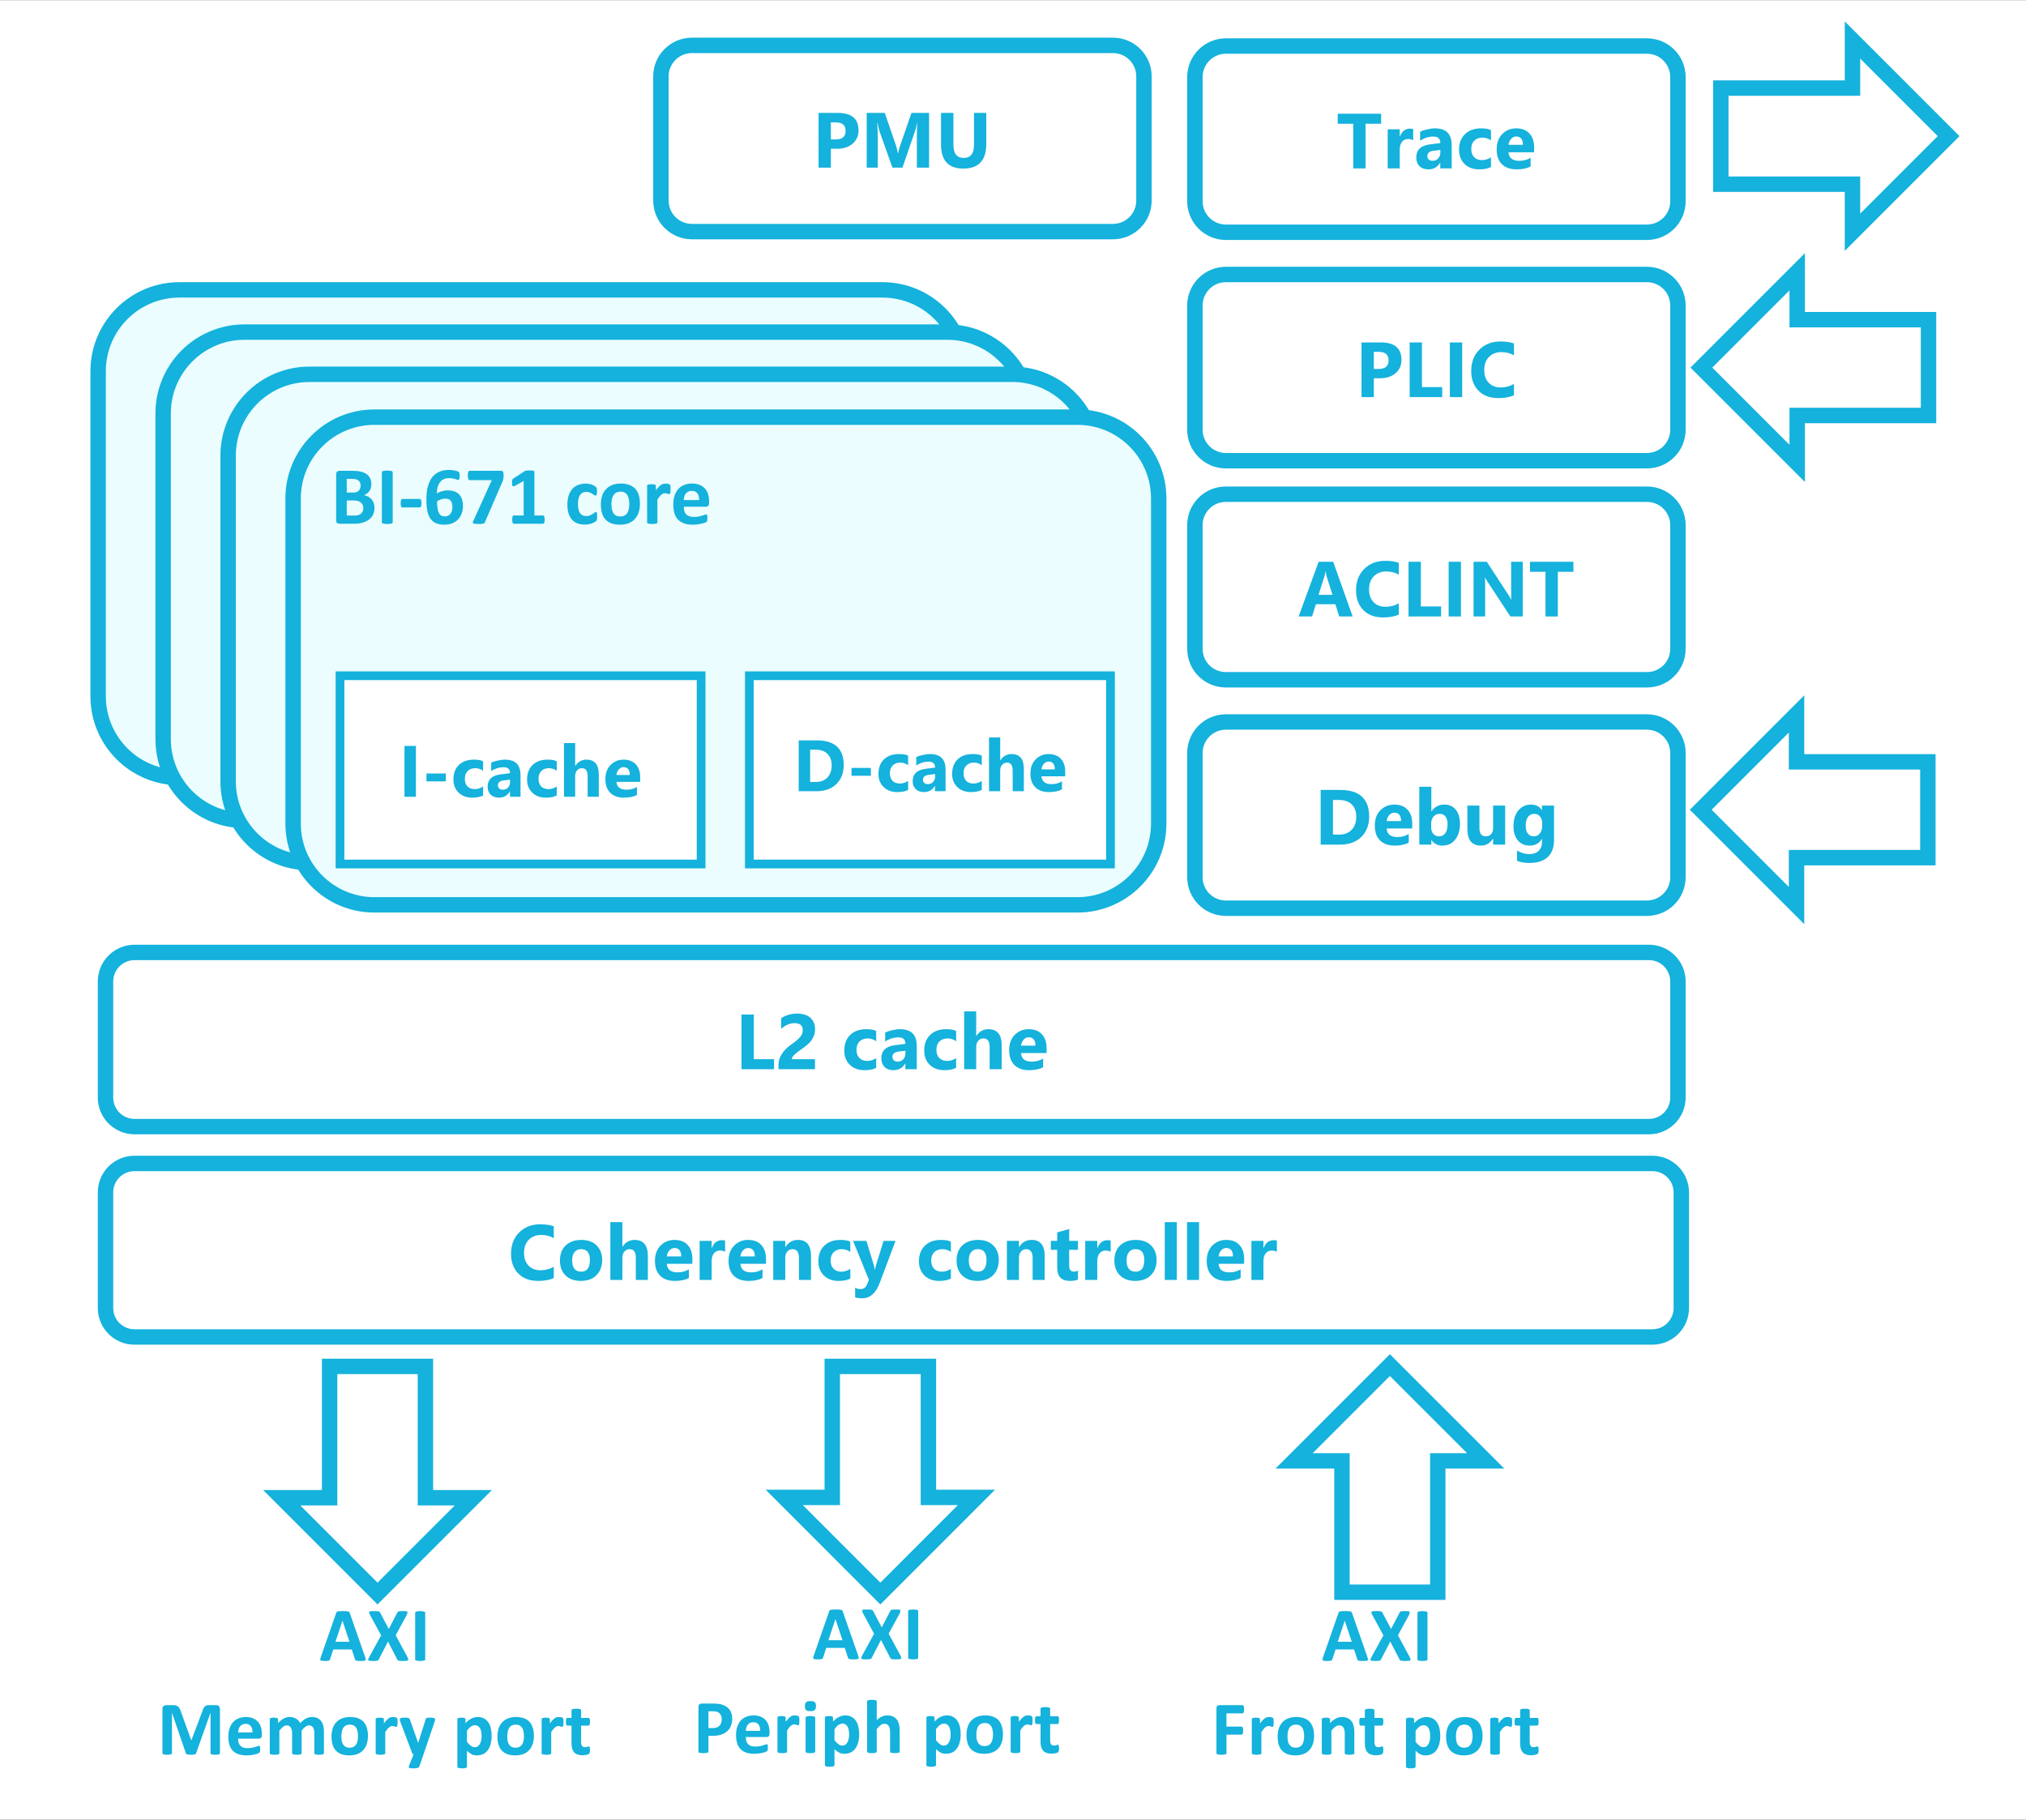 <?xml version="1.0" encoding="UTF-8"?>
<svg xmlns="http://www.w3.org/2000/svg" xmlns:xlink="http://www.w3.org/1999/xlink" width="3628" height="3259" viewBox="0 0 362.88 325.92" version="1.1">
<rect x="0" y="0" width="362.88" height="325.92" fill="#333333" stroke="none"/>
<defs>
<g>
<symbol overflow="visible" id="glyph0-0">
<path style="stroke:none;" d="M 6.75 -8.844 L 6.75 0 L 0.281 0 L 0.281 -8.844 Z M 6.016 -0.688 L 6.016 -8.156 L 1 -8.156 L 1 -0.688 Z M 5.328 -5.781 C 5.328 -5.52 5.289 -5.285 5.219 -5.078 C 5.145 -4.879 5.039 -4.707 4.906 -4.562 C 4.77 -4.426 4.605 -4.316 4.422 -4.234 C 4.234 -4.148 4.023 -4.098 3.797 -4.078 L 3.766 -3.25 C 3.766 -3.188 3.711 -3.137 3.609 -3.109 C 3.516 -3.086 3.383 -3.078 3.219 -3.078 C 3.113 -3.078 3.023 -3.078 2.953 -3.078 C 2.879 -3.086 2.82 -3.098 2.781 -3.109 C 2.738 -3.117 2.707 -3.133 2.688 -3.156 C 2.664 -3.176 2.656 -3.207 2.656 -3.25 L 2.609 -4.328 C 2.586 -4.504 2.613 -4.625 2.688 -4.688 C 2.758 -4.758 2.863 -4.797 3 -4.797 L 3.094 -4.797 C 3.258 -4.797 3.398 -4.816 3.516 -4.859 C 3.629 -4.91 3.723 -4.977 3.797 -5.062 C 3.867 -5.145 3.922 -5.242 3.953 -5.359 C 3.992 -5.473 4.016 -5.594 4.016 -5.719 C 4.016 -5.988 3.926 -6.207 3.75 -6.375 C 3.582 -6.551 3.32 -6.641 2.969 -6.641 C 2.812 -6.641 2.668 -6.621 2.547 -6.594 C 2.422 -6.57 2.309 -6.539 2.219 -6.5 C 2.133 -6.469 2.059 -6.434 2 -6.406 C 1.945 -6.375 1.902 -6.359 1.875 -6.359 C 1.863 -6.359 1.848 -6.363 1.828 -6.375 C 1.805 -6.395 1.785 -6.422 1.766 -6.453 C 1.754 -6.48 1.742 -6.523 1.734 -6.578 C 1.734 -6.637 1.734 -6.727 1.734 -6.844 C 1.734 -6.957 1.738 -7.047 1.75 -7.109 C 1.758 -7.168 1.785 -7.219 1.828 -7.25 C 1.855 -7.289 1.914 -7.328 2 -7.359 C 2.09 -7.398 2.203 -7.438 2.328 -7.469 C 2.449 -7.496 2.586 -7.523 2.734 -7.547 C 2.879 -7.574 3.035 -7.594 3.203 -7.594 C 3.586 -7.594 3.914 -7.539 4.188 -7.438 C 4.457 -7.344 4.676 -7.211 4.844 -7.047 C 5.008 -6.891 5.129 -6.695 5.203 -6.469 C 5.285 -6.25 5.328 -6.02 5.328 -5.781 Z M 3.922 -1.938 C 3.922 -1.82 3.91 -1.723 3.891 -1.641 C 3.867 -1.555 3.824 -1.488 3.766 -1.438 C 3.711 -1.383 3.637 -1.34 3.547 -1.312 C 3.461 -1.289 3.355 -1.281 3.234 -1.281 C 3.098 -1.281 2.98 -1.289 2.891 -1.312 C 2.805 -1.34 2.738 -1.383 2.688 -1.438 C 2.633 -1.488 2.59 -1.555 2.562 -1.641 C 2.539 -1.723 2.531 -1.82 2.531 -1.938 C 2.531 -2.07 2.539 -2.18 2.562 -2.266 C 2.59 -2.348 2.633 -2.414 2.688 -2.469 C 2.738 -2.52 2.805 -2.555 2.891 -2.578 C 2.98 -2.605 3.098 -2.625 3.234 -2.625 C 3.355 -2.625 3.461 -2.605 3.547 -2.578 C 3.637 -2.555 3.711 -2.52 3.766 -2.469 C 3.824 -2.414 3.867 -2.348 3.891 -2.266 C 3.91 -2.18 3.922 -2.07 3.922 -1.938 Z M 0 2.719 Z M 0 2.719 "/>
</symbol>
<symbol overflow="visible" id="glyph0-1">
<path style="stroke:none;" d="M 8.203 -0.672 C 8.262 -0.504 8.301 -0.371 8.312 -0.281 C 8.32 -0.188 8.301 -0.113 8.25 -0.062 C 8.207 -0.02 8.117 0.004 7.984 0.016 C 7.859 0.035 7.684 0.047 7.469 0.047 C 7.227 0.047 7.043 0.039 6.922 0.031 C 6.797 0.02 6.695 0.004 6.625 -0.016 C 6.551 -0.035 6.496 -0.062 6.469 -0.094 C 6.445 -0.133 6.426 -0.18 6.406 -0.234 L 5.812 -2.016 L 2.5 -2.016 L 1.938 -0.281 C 1.914 -0.219 1.887 -0.164 1.859 -0.125 C 1.828 -0.082 1.777 -0.043 1.719 -0.016 C 1.656 0.004 1.559 0.02 1.438 0.031 C 1.32 0.039 1.164 0.047 0.969 0.047 C 0.758 0.047 0.59 0.035 0.469 0.016 C 0.352 0.004 0.27 -0.023 0.219 -0.078 C 0.176 -0.129 0.16 -0.203 0.172 -0.297 C 0.191 -0.387 0.227 -0.52 0.281 -0.688 L 3.016 -8.531 C 3.035 -8.602 3.062 -8.664 3.094 -8.719 C 3.133 -8.77 3.191 -8.805 3.266 -8.828 C 3.348 -8.848 3.461 -8.863 3.609 -8.875 C 3.754 -8.883 3.941 -8.891 4.172 -8.891 C 4.441 -8.891 4.656 -8.883 4.812 -8.875 C 4.965 -8.863 5.086 -8.848 5.172 -8.828 C 5.262 -8.805 5.332 -8.77 5.375 -8.719 C 5.414 -8.664 5.445 -8.598 5.469 -8.516 Z M 4.156 -7.156 L 4.141 -7.156 L 2.891 -3.391 L 5.406 -3.391 Z M 4.156 -7.156 "/>
</symbol>
<symbol overflow="visible" id="glyph0-2">
<path style="stroke:none;" d="M 7.266 -0.672 C 7.348 -0.516 7.398 -0.387 7.422 -0.297 C 7.449 -0.203 7.434 -0.129 7.375 -0.078 C 7.32 -0.023 7.223 0.004 7.078 0.016 C 6.941 0.035 6.742 0.047 6.484 0.047 C 6.273 0.047 6.105 0.039 5.984 0.031 C 5.859 0.02 5.758 0.004 5.688 -0.016 C 5.613 -0.035 5.559 -0.062 5.531 -0.094 C 5.5 -0.133 5.473 -0.18 5.453 -0.234 L 3.797 -3.438 L 2.141 -0.234 C 2.109 -0.18 2.074 -0.133 2.047 -0.094 C 2.016 -0.062 1.961 -0.035 1.891 -0.016 C 1.828 0.004 1.73 0.02 1.609 0.031 C 1.484 0.039 1.316 0.047 1.109 0.047 C 0.867 0.047 0.68 0.035 0.547 0.016 C 0.422 0.004 0.332 -0.023 0.281 -0.078 C 0.238 -0.129 0.234 -0.203 0.266 -0.297 C 0.293 -0.387 0.352 -0.516 0.438 -0.672 L 2.562 -4.547 L 0.594 -8.172 C 0.508 -8.336 0.449 -8.469 0.422 -8.562 C 0.391 -8.652 0.398 -8.727 0.453 -8.781 C 0.504 -8.832 0.598 -8.863 0.734 -8.875 C 0.879 -8.883 1.082 -8.891 1.344 -8.891 C 1.559 -8.891 1.734 -8.883 1.859 -8.875 C 1.98 -8.863 2.082 -8.848 2.156 -8.828 C 2.227 -8.805 2.281 -8.773 2.312 -8.734 C 2.34 -8.703 2.367 -8.66 2.391 -8.609 L 3.938 -5.688 L 5.453 -8.609 C 5.48 -8.66 5.508 -8.703 5.531 -8.734 C 5.559 -8.773 5.609 -8.805 5.672 -8.828 C 5.742 -8.848 5.836 -8.863 5.953 -8.875 C 6.066 -8.883 6.227 -8.891 6.438 -8.891 C 6.664 -8.891 6.844 -8.883 6.969 -8.875 C 7.102 -8.863 7.195 -8.832 7.25 -8.781 C 7.301 -8.727 7.309 -8.652 7.281 -8.562 C 7.258 -8.469 7.211 -8.336 7.141 -8.172 L 5.172 -4.562 Z M 7.266 -0.672 "/>
</symbol>
<symbol overflow="visible" id="glyph0-3">
<path style="stroke:none;" d="M 2.766 -0.25 C 2.766 -0.195 2.746 -0.148 2.719 -0.109 C 2.695 -0.078 2.648 -0.051 2.578 -0.031 C 2.504 -0.008 2.41 0.004 2.297 0.016 C 2.191 0.035 2.043 0.047 1.859 0.047 C 1.691 0.047 1.551 0.035 1.438 0.016 C 1.32 0.004 1.227 -0.008 1.156 -0.031 C 1.082 -0.051 1.027 -0.078 1 -0.109 C 0.977 -0.148 0.969 -0.195 0.969 -0.25 L 0.969 -8.594 C 0.969 -8.645 0.977 -8.688 1 -8.719 C 1.027 -8.758 1.082 -8.789 1.156 -8.812 C 1.227 -8.832 1.32 -8.848 1.438 -8.859 C 1.551 -8.879 1.691 -8.891 1.859 -8.891 C 2.043 -8.891 2.191 -8.879 2.297 -8.859 C 2.41 -8.848 2.504 -8.832 2.578 -8.812 C 2.648 -8.789 2.695 -8.758 2.719 -8.719 C 2.746 -8.688 2.766 -8.645 2.766 -8.594 Z M 2.766 -0.25 "/>
</symbol>
<symbol overflow="visible" id="glyph0-4">
<path style="stroke:none;" d="M 11.266 -0.25 C 11.266 -0.195 11.254 -0.148 11.234 -0.109 C 11.211 -0.078 11.164 -0.051 11.094 -0.031 C 11.031 -0.008 10.941 0.004 10.828 0.016 C 10.723 0.035 10.586 0.047 10.422 0.047 C 10.254 0.047 10.113 0.035 10 0.016 C 9.895 0.004 9.809 -0.008 9.75 -0.031 C 9.688 -0.051 9.637 -0.078 9.609 -0.109 C 9.586 -0.148 9.578 -0.195 9.578 -0.25 L 9.578 -7.438 L 9.562 -7.438 L 7 -0.25 C 6.977 -0.195 6.945 -0.148 6.906 -0.109 C 6.863 -0.066 6.805 -0.035 6.734 -0.016 C 6.66 0.004 6.566 0.02 6.453 0.031 C 6.348 0.039 6.223 0.047 6.078 0.047 C 5.922 0.047 5.785 0.035 5.672 0.016 C 5.566 0.004 5.477 -0.008 5.406 -0.031 C 5.332 -0.051 5.273 -0.078 5.234 -0.109 C 5.191 -0.148 5.164 -0.195 5.156 -0.25 L 2.688 -7.438 L 2.672 -7.438 L 2.672 -0.25 C 2.672 -0.195 2.652 -0.148 2.625 -0.109 C 2.602 -0.078 2.555 -0.051 2.484 -0.031 C 2.422 -0.008 2.332 0.004 2.219 0.016 C 2.113 0.035 1.977 0.047 1.812 0.047 C 1.645 0.047 1.504 0.035 1.391 0.016 C 1.285 0.004 1.199 -0.008 1.141 -0.031 C 1.078 -0.051 1.027 -0.078 1 -0.109 C 0.977 -0.148 0.969 -0.195 0.969 -0.25 L 0.969 -8.125 C 0.969 -8.363 1.023 -8.539 1.141 -8.656 C 1.262 -8.777 1.43 -8.844 1.641 -8.844 L 2.812 -8.844 C 3.02 -8.844 3.195 -8.824 3.344 -8.797 C 3.496 -8.766 3.629 -8.707 3.734 -8.625 C 3.848 -8.539 3.941 -8.43 4.016 -8.297 C 4.086 -8.172 4.156 -8.012 4.219 -7.828 L 6.125 -2.562 L 6.156 -2.562 L 8.141 -7.812 C 8.191 -7.996 8.254 -8.16 8.328 -8.297 C 8.398 -8.43 8.484 -8.539 8.578 -8.625 C 8.668 -8.707 8.781 -8.766 8.906 -8.797 C 9.027 -8.824 9.18 -8.844 9.359 -8.844 L 10.562 -8.844 C 10.684 -8.844 10.789 -8.824 10.875 -8.797 C 10.965 -8.766 11.039 -8.715 11.094 -8.656 C 11.152 -8.594 11.195 -8.512 11.219 -8.422 C 11.246 -8.336 11.266 -8.238 11.266 -8.125 Z M 11.266 -0.25 "/>
</symbol>
<symbol overflow="visible" id="glyph0-5">
<path style="stroke:none;" d="M 6.5 -3.453 C 6.5 -3.242 6.449 -3.086 6.359 -2.984 C 6.266 -2.891 6.133 -2.844 5.969 -2.844 L 2.25 -2.844 C 2.25 -2.582 2.281 -2.34 2.344 -2.125 C 2.402 -1.914 2.504 -1.738 2.641 -1.594 C 2.773 -1.445 2.945 -1.332 3.156 -1.25 C 3.371 -1.176 3.629 -1.141 3.922 -1.141 C 4.223 -1.141 4.488 -1.16 4.719 -1.203 C 4.945 -1.242 5.145 -1.289 5.312 -1.344 C 5.477 -1.395 5.613 -1.441 5.719 -1.484 C 5.832 -1.535 5.922 -1.562 5.984 -1.562 C 6.023 -1.562 6.055 -1.551 6.078 -1.531 C 6.105 -1.52 6.133 -1.492 6.156 -1.453 C 6.176 -1.41 6.188 -1.348 6.188 -1.266 C 6.195 -1.191 6.203 -1.098 6.203 -0.984 C 6.203 -0.891 6.195 -0.805 6.188 -0.734 C 6.188 -0.66 6.18 -0.598 6.172 -0.547 C 6.172 -0.504 6.16 -0.461 6.141 -0.422 C 6.117 -0.391 6.09 -0.355 6.062 -0.328 C 6.031 -0.297 5.945 -0.246 5.812 -0.188 C 5.688 -0.133 5.52 -0.082 5.312 -0.031 C 5.113 0.02 4.879 0.062 4.609 0.094 C 4.348 0.133 4.066 0.156 3.766 0.156 C 3.223 0.156 2.746 0.086 2.344 -0.047 C 1.938 -0.18 1.59 -0.391 1.312 -0.672 C 1.039 -0.949 0.836 -1.301 0.703 -1.719 C 0.566 -2.145 0.5 -2.645 0.5 -3.219 C 0.5 -3.758 0.57 -4.242 0.719 -4.672 C 0.863 -5.105 1.066 -5.477 1.328 -5.781 C 1.598 -6.082 1.926 -6.312 2.312 -6.469 C 2.695 -6.633 3.129 -6.719 3.609 -6.719 C 4.117 -6.719 4.555 -6.637 4.922 -6.484 C 5.285 -6.336 5.582 -6.129 5.812 -5.859 C 6.051 -5.598 6.223 -5.285 6.328 -4.922 C 6.441 -4.555 6.5 -4.16 6.5 -3.734 Z M 4.828 -3.953 C 4.836 -4.43 4.738 -4.805 4.531 -5.078 C 4.32 -5.355 4.004 -5.5 3.578 -5.5 C 3.359 -5.5 3.164 -5.457 3 -5.375 C 2.844 -5.289 2.707 -5.18 2.594 -5.047 C 2.488 -4.91 2.402 -4.742 2.344 -4.547 C 2.289 -4.359 2.258 -4.16 2.25 -3.953 Z M 4.828 -3.953 "/>
</symbol>
<symbol overflow="visible" id="glyph0-6">
<path style="stroke:none;" d="M 10.562 -0.234 C 10.562 -0.191 10.543 -0.148 10.516 -0.109 C 10.492 -0.078 10.445 -0.051 10.375 -0.031 C 10.312 -0.008 10.223 0.004 10.109 0.016 C 10.004 0.035 9.867 0.047 9.703 0.047 C 9.535 0.047 9.395 0.035 9.281 0.016 C 9.176 0.004 9.086 -0.008 9.016 -0.031 C 8.953 -0.051 8.902 -0.078 8.875 -0.109 C 8.852 -0.148 8.844 -0.191 8.844 -0.234 L 8.844 -3.844 C 8.844 -4.051 8.82 -4.238 8.781 -4.406 C 8.75 -4.57 8.691 -4.719 8.609 -4.844 C 8.523 -4.965 8.418 -5.062 8.297 -5.125 C 8.18 -5.184 8.039 -5.219 7.875 -5.219 C 7.664 -5.219 7.457 -5.137 7.25 -4.984 C 7.039 -4.828 6.809 -4.59 6.562 -4.281 L 6.562 -0.234 C 6.562 -0.191 6.543 -0.148 6.516 -0.109 C 6.492 -0.078 6.449 -0.051 6.391 -0.031 C 6.328 -0.008 6.238 0.004 6.125 0.016 C 6.02 0.035 5.883 0.047 5.719 0.047 C 5.551 0.047 5.41 0.035 5.297 0.016 C 5.191 0.004 5.102 -0.008 5.031 -0.031 C 4.969 -0.051 4.918 -0.078 4.891 -0.109 C 4.867 -0.148 4.859 -0.191 4.859 -0.234 L 4.859 -3.844 C 4.859 -4.051 4.836 -4.238 4.797 -4.406 C 4.754 -4.57 4.691 -4.719 4.609 -4.844 C 4.535 -4.965 4.434 -5.062 4.312 -5.125 C 4.195 -5.184 4.055 -5.219 3.891 -5.219 C 3.68 -5.219 3.473 -5.137 3.266 -4.984 C 3.055 -4.828 2.824 -4.59 2.578 -4.281 L 2.578 -0.234 C 2.578 -0.191 2.559 -0.148 2.531 -0.109 C 2.508 -0.078 2.461 -0.051 2.391 -0.031 C 2.328 -0.008 2.238 0.004 2.125 0.016 C 2.02 0.035 1.883 0.047 1.719 0.047 C 1.551 0.047 1.41 0.035 1.297 0.016 C 1.191 0.004 1.102 -0.008 1.031 -0.031 C 0.969 -0.051 0.918 -0.078 0.891 -0.109 C 0.867 -0.148 0.859 -0.191 0.859 -0.234 L 0.859 -6.328 C 0.859 -6.379 0.867 -6.422 0.891 -6.453 C 0.918 -6.48 0.961 -6.508 1.016 -6.531 C 1.074 -6.551 1.156 -6.566 1.25 -6.578 C 1.34 -6.598 1.457 -6.609 1.594 -6.609 C 1.738 -6.609 1.859 -6.598 1.953 -6.578 C 2.055 -6.566 2.133 -6.551 2.188 -6.531 C 2.238 -6.508 2.273 -6.48 2.297 -6.453 C 2.316 -6.422 2.328 -6.379 2.328 -6.328 L 2.328 -5.625 C 2.668 -5.988 3.008 -6.258 3.344 -6.438 C 3.676 -6.621 4.023 -6.719 4.391 -6.719 C 4.637 -6.719 4.863 -6.691 5.062 -6.641 C 5.258 -6.586 5.438 -6.508 5.594 -6.406 C 5.758 -6.312 5.898 -6.195 6.016 -6.062 C 6.129 -5.926 6.223 -5.773 6.297 -5.609 C 6.473 -5.805 6.648 -5.973 6.828 -6.109 C 7.004 -6.254 7.176 -6.367 7.344 -6.453 C 7.52 -6.543 7.691 -6.613 7.859 -6.656 C 8.035 -6.695 8.211 -6.719 8.391 -6.719 C 8.793 -6.719 9.133 -6.648 9.406 -6.516 C 9.684 -6.379 9.91 -6.191 10.078 -5.953 C 10.254 -5.723 10.379 -5.445 10.453 -5.125 C 10.523 -4.812 10.562 -4.48 10.562 -4.141 Z M 10.562 -0.234 "/>
</symbol>
<symbol overflow="visible" id="glyph0-7">
<path style="stroke:none;" d="M 7.031 -3.344 C 7.031 -2.82 6.961 -2.348 6.828 -1.922 C 6.691 -1.492 6.48 -1.121 6.203 -0.812 C 5.922 -0.5 5.57 -0.258 5.156 -0.094 C 4.738 0.07 4.246 0.156 3.688 0.156 C 3.145 0.156 2.668 0.082 2.266 -0.062 C 1.867 -0.215 1.535 -0.438 1.266 -0.719 C 1.004 -1.008 0.809 -1.363 0.688 -1.781 C 0.562 -2.195 0.5 -2.676 0.5 -3.219 C 0.5 -3.738 0.566 -4.211 0.703 -4.641 C 0.836 -5.074 1.047 -5.445 1.328 -5.75 C 1.605 -6.059 1.957 -6.301 2.375 -6.469 C 2.789 -6.633 3.273 -6.719 3.828 -6.719 C 4.379 -6.719 4.852 -6.645 5.25 -6.5 C 5.652 -6.352 5.988 -6.133 6.25 -5.844 C 6.508 -5.562 6.703 -5.207 6.828 -4.781 C 6.961 -4.363 7.031 -3.883 7.031 -3.344 Z M 5.25 -3.281 C 5.25 -3.57 5.223 -3.844 5.172 -4.094 C 5.129 -4.352 5.051 -4.578 4.938 -4.766 C 4.82 -4.949 4.668 -5.098 4.484 -5.203 C 4.297 -5.305 4.059 -5.359 3.781 -5.359 C 3.52 -5.359 3.289 -5.309 3.094 -5.219 C 2.906 -5.125 2.746 -4.988 2.625 -4.812 C 2.508 -4.633 2.418 -4.414 2.359 -4.156 C 2.297 -3.906 2.266 -3.617 2.266 -3.297 C 2.266 -2.992 2.285 -2.711 2.328 -2.453 C 2.379 -2.203 2.461 -1.98 2.578 -1.797 C 2.691 -1.617 2.844 -1.477 3.031 -1.375 C 3.227 -1.27 3.469 -1.219 3.75 -1.219 C 4.008 -1.219 4.234 -1.266 4.422 -1.359 C 4.605 -1.449 4.766 -1.586 4.891 -1.766 C 5.012 -1.941 5.102 -2.156 5.156 -2.406 C 5.215 -2.664 5.25 -2.957 5.25 -3.281 Z M 5.25 -3.281 "/>
</symbol>
<symbol overflow="visible" id="glyph0-8">
<path style="stroke:none;" d="M 4.781 -5.766 C 4.781 -5.598 4.773 -5.461 4.766 -5.359 C 4.754 -5.254 4.738 -5.168 4.719 -5.109 C 4.707 -5.055 4.684 -5.012 4.656 -4.984 C 4.625 -4.961 4.586 -4.953 4.547 -4.953 C 4.504 -4.953 4.457 -4.957 4.406 -4.969 C 4.363 -4.988 4.309 -5.008 4.25 -5.031 C 4.195 -5.051 4.133 -5.066 4.062 -5.078 C 4 -5.098 3.926 -5.109 3.844 -5.109 C 3.75 -5.109 3.652 -5.086 3.562 -5.047 C 3.469 -5.004 3.367 -4.941 3.266 -4.859 C 3.16 -4.785 3.051 -4.676 2.938 -4.531 C 2.832 -4.395 2.711 -4.227 2.578 -4.031 L 2.578 -0.234 C 2.578 -0.191 2.559 -0.148 2.531 -0.109 C 2.508 -0.078 2.461 -0.051 2.391 -0.031 C 2.328 -0.008 2.238 0.004 2.125 0.016 C 2.02 0.035 1.883 0.047 1.719 0.047 C 1.551 0.047 1.41 0.035 1.297 0.016 C 1.191 0.004 1.102 -0.008 1.031 -0.031 C 0.969 -0.051 0.918 -0.078 0.891 -0.109 C 0.867 -0.148 0.859 -0.191 0.859 -0.234 L 0.859 -6.328 C 0.859 -6.379 0.867 -6.422 0.891 -6.453 C 0.918 -6.48 0.961 -6.508 1.016 -6.531 C 1.074 -6.551 1.156 -6.566 1.25 -6.578 C 1.34 -6.598 1.457 -6.609 1.594 -6.609 C 1.738 -6.609 1.859 -6.598 1.953 -6.578 C 2.055 -6.566 2.133 -6.551 2.188 -6.531 C 2.238 -6.508 2.273 -6.48 2.297 -6.453 C 2.316 -6.422 2.328 -6.379 2.328 -6.328 L 2.328 -5.578 C 2.492 -5.793 2.645 -5.977 2.781 -6.125 C 2.926 -6.277 3.062 -6.398 3.188 -6.484 C 3.309 -6.574 3.438 -6.641 3.562 -6.672 C 3.695 -6.699 3.828 -6.719 3.953 -6.719 C 4.012 -6.719 4.078 -6.711 4.141 -6.703 C 4.211 -6.703 4.285 -6.691 4.359 -6.672 C 4.43 -6.66 4.492 -6.645 4.547 -6.625 C 4.598 -6.602 4.633 -6.574 4.656 -6.547 C 4.684 -6.523 4.707 -6.496 4.719 -6.469 C 4.727 -6.445 4.738 -6.41 4.75 -6.359 C 4.758 -6.316 4.766 -6.246 4.766 -6.156 C 4.773 -6.062 4.781 -5.93 4.781 -5.766 Z M 4.781 -5.766 "/>
</symbol>
<symbol overflow="visible" id="glyph0-9">
<path style="stroke:none;" d="M 4.391 0 L 3.656 2.156 C 3.613 2.27 3.496 2.352 3.312 2.406 C 3.133 2.457 2.867 2.484 2.516 2.484 C 2.336 2.484 2.191 2.473 2.078 2.453 C 1.973 2.441 1.887 2.414 1.828 2.375 C 1.773 2.344 1.75 2.293 1.75 2.234 C 1.75 2.18 1.766 2.117 1.797 2.047 L 2.609 0 C 2.547 -0.027 2.488 -0.07 2.438 -0.125 C 2.395 -0.184 2.363 -0.25 2.344 -0.312 L 0.234 -5.906 C 0.18 -6.07 0.156 -6.195 0.156 -6.281 C 0.156 -6.363 0.18 -6.426 0.234 -6.469 C 0.285 -6.52 0.375 -6.555 0.5 -6.578 C 0.633 -6.598 0.812 -6.609 1.031 -6.609 C 1.215 -6.609 1.367 -6.602 1.484 -6.594 C 1.598 -6.582 1.688 -6.559 1.75 -6.531 C 1.82 -6.508 1.875 -6.465 1.906 -6.406 C 1.934 -6.352 1.969 -6.273 2 -6.172 L 3.438 -2.094 L 3.453 -2.094 L 4.766 -6.25 C 4.793 -6.371 4.832 -6.453 4.875 -6.484 C 4.914 -6.523 4.984 -6.555 5.078 -6.578 C 5.18 -6.598 5.359 -6.609 5.609 -6.609 C 5.805 -6.609 5.969 -6.598 6.094 -6.578 C 6.227 -6.555 6.328 -6.52 6.391 -6.469 C 6.449 -6.426 6.484 -6.355 6.484 -6.266 C 6.484 -6.18 6.461 -6.082 6.422 -5.969 Z M 4.391 0 "/>
</symbol>
<symbol overflow="visible" id="glyph0-10">
<path style="stroke:none;" d=""/>
</symbol>
<symbol overflow="visible" id="glyph0-11">
<path style="stroke:none;" d="M 7 -3.375 C 7 -2.832 6.941 -2.34 6.828 -1.906 C 6.711 -1.469 6.539 -1.09 6.312 -0.781 C 6.094 -0.477 5.816 -0.242 5.484 -0.078 C 5.148 0.074 4.77 0.156 4.344 0.156 C 4.164 0.156 3.996 0.137 3.844 0.109 C 3.695 0.078 3.555 0.023 3.422 -0.047 C 3.285 -0.117 3.145 -0.207 3 -0.312 C 2.863 -0.414 2.723 -0.539 2.578 -0.688 L 2.578 2.188 C 2.578 2.227 2.559 2.266 2.531 2.297 C 2.508 2.336 2.461 2.367 2.391 2.391 C 2.328 2.418 2.238 2.441 2.125 2.453 C 2.02 2.473 1.883 2.484 1.719 2.484 C 1.551 2.484 1.41 2.473 1.297 2.453 C 1.191 2.441 1.102 2.418 1.031 2.391 C 0.969 2.367 0.918 2.336 0.891 2.297 C 0.867 2.266 0.859 2.227 0.859 2.188 L 0.859 -6.328 C 0.859 -6.379 0.867 -6.422 0.891 -6.453 C 0.918 -6.48 0.961 -6.508 1.016 -6.531 C 1.066 -6.551 1.141 -6.566 1.234 -6.578 C 1.324 -6.598 1.445 -6.609 1.594 -6.609 C 1.727 -6.609 1.844 -6.598 1.938 -6.578 C 2.027 -6.566 2.102 -6.551 2.156 -6.531 C 2.215 -6.508 2.258 -6.48 2.281 -6.453 C 2.301 -6.422 2.312 -6.379 2.312 -6.328 L 2.312 -5.609 C 2.488 -5.793 2.66 -5.957 2.828 -6.094 C 3.004 -6.227 3.18 -6.344 3.359 -6.438 C 3.535 -6.527 3.719 -6.598 3.906 -6.641 C 4.102 -6.691 4.305 -6.719 4.516 -6.719 C 4.961 -6.719 5.344 -6.629 5.656 -6.453 C 5.965 -6.273 6.223 -6.035 6.422 -5.734 C 6.629 -5.43 6.773 -5.074 6.859 -4.672 C 6.949 -4.266 7 -3.832 7 -3.375 Z M 5.203 -3.25 C 5.203 -3.508 5.18 -3.758 5.141 -4 C 5.109 -4.238 5.043 -4.453 4.953 -4.641 C 4.859 -4.824 4.73 -4.973 4.578 -5.078 C 4.43 -5.191 4.242 -5.25 4.016 -5.25 C 3.898 -5.25 3.785 -5.227 3.672 -5.188 C 3.555 -5.156 3.441 -5.102 3.328 -5.031 C 3.211 -4.957 3.09 -4.855 2.969 -4.734 C 2.852 -4.609 2.723 -4.449 2.578 -4.266 L 2.578 -2.266 C 2.824 -1.961 3.062 -1.727 3.281 -1.562 C 3.496 -1.395 3.723 -1.312 3.953 -1.312 C 4.18 -1.312 4.375 -1.363 4.531 -1.469 C 4.684 -1.582 4.812 -1.734 4.906 -1.922 C 5.008 -2.105 5.082 -2.316 5.125 -2.547 C 5.176 -2.785 5.203 -3.02 5.203 -3.25 Z M 5.203 -3.25 "/>
</symbol>
<symbol overflow="visible" id="glyph0-12">
<path style="stroke:none;" d="M 4.469 -0.828 C 4.469 -0.629 4.449 -0.477 4.422 -0.375 C 4.398 -0.27 4.367 -0.191 4.328 -0.141 C 4.285 -0.098 4.223 -0.059 4.141 -0.031 C 4.066 0 3.977 0.023 3.875 0.047 C 3.77 0.074 3.652 0.098 3.531 0.109 C 3.406 0.129 3.273 0.141 3.141 0.141 C 2.797 0.141 2.496 0.09 2.25 0 C 2 -0.082 1.789 -0.211 1.625 -0.391 C 1.469 -0.566 1.348 -0.789 1.266 -1.062 C 1.191 -1.34 1.156 -1.672 1.156 -2.047 L 1.156 -5.172 L 0.422 -5.172 C 0.336 -5.172 0.27 -5.223 0.219 -5.328 C 0.176 -5.43 0.156 -5.609 0.156 -5.859 C 0.156 -5.992 0.16 -6.109 0.172 -6.203 C 0.18 -6.293 0.195 -6.367 0.219 -6.422 C 0.246 -6.473 0.281 -6.508 0.312 -6.531 C 0.34 -6.551 0.383 -6.562 0.438 -6.562 L 1.156 -6.562 L 1.156 -7.922 C 1.156 -7.961 1.164 -8 1.188 -8.031 C 1.215 -8.07 1.266 -8.102 1.328 -8.125 C 1.387 -8.152 1.477 -8.176 1.594 -8.188 C 1.707 -8.195 1.848 -8.203 2.016 -8.203 C 2.18 -8.203 2.316 -8.195 2.422 -8.188 C 2.535 -8.176 2.625 -8.152 2.688 -8.125 C 2.758 -8.102 2.805 -8.07 2.828 -8.031 C 2.855 -8 2.875 -7.961 2.875 -7.922 L 2.875 -6.562 L 4.203 -6.562 C 4.242 -6.562 4.281 -6.551 4.312 -6.531 C 4.352 -6.508 4.383 -6.473 4.406 -6.422 C 4.426 -6.367 4.441 -6.293 4.453 -6.203 C 4.461 -6.109 4.469 -5.992 4.469 -5.859 C 4.469 -5.609 4.441 -5.43 4.391 -5.328 C 4.348 -5.223 4.285 -5.172 4.203 -5.172 L 2.875 -5.172 L 2.875 -2.297 C 2.875 -1.973 2.926 -1.727 3.031 -1.562 C 3.133 -1.395 3.32 -1.312 3.594 -1.312 C 3.676 -1.312 3.754 -1.316 3.828 -1.328 C 3.898 -1.348 3.961 -1.367 4.016 -1.391 C 4.074 -1.41 4.129 -1.426 4.172 -1.438 C 4.211 -1.457 4.25 -1.469 4.281 -1.469 C 4.309 -1.469 4.336 -1.457 4.359 -1.438 C 4.379 -1.426 4.395 -1.395 4.406 -1.344 C 4.426 -1.289 4.441 -1.223 4.453 -1.141 C 4.461 -1.066 4.469 -0.961 4.469 -0.828 Z M 4.469 -0.828 "/>
</symbol>
<symbol overflow="visible" id="glyph0-13">
<path style="stroke:none;" d="M 5.922 -8.109 C 5.922 -7.973 5.914 -7.855 5.906 -7.766 C 5.895 -7.672 5.871 -7.59 5.844 -7.531 C 5.82 -7.477 5.793 -7.434 5.766 -7.406 C 5.734 -7.383 5.695 -7.375 5.656 -7.375 L 2.766 -7.375 L 2.766 -5 L 5.484 -5 C 5.523 -5 5.562 -4.98 5.594 -4.953 C 5.621 -4.93 5.648 -4.895 5.672 -4.844 C 5.699 -4.789 5.723 -4.715 5.734 -4.625 C 5.742 -4.531 5.75 -4.414 5.75 -4.281 C 5.75 -4.145 5.742 -4.027 5.734 -3.938 C 5.723 -3.852 5.699 -3.777 5.672 -3.719 C 5.648 -3.656 5.621 -3.613 5.594 -3.594 C 5.562 -3.57 5.523 -3.562 5.484 -3.562 L 2.766 -3.562 L 2.766 -0.266 C 2.766 -0.211 2.746 -0.164 2.719 -0.125 C 2.695 -0.094 2.648 -0.059 2.578 -0.031 C 2.504 -0.008 2.41 0.004 2.297 0.016 C 2.191 0.035 2.043 0.047 1.859 0.047 C 1.691 0.047 1.551 0.035 1.438 0.016 C 1.32 0.004 1.227 -0.008 1.156 -0.031 C 1.082 -0.059 1.027 -0.094 1 -0.125 C 0.977 -0.164 0.969 -0.211 0.969 -0.266 L 0.969 -8.281 C 0.969 -8.477 1.016 -8.617 1.109 -8.703 C 1.211 -8.793 1.344 -8.844 1.5 -8.844 L 5.656 -8.844 C 5.695 -8.844 5.734 -8.824 5.766 -8.797 C 5.793 -8.773 5.82 -8.73 5.844 -8.672 C 5.871 -8.617 5.895 -8.543 5.906 -8.453 C 5.914 -8.359 5.922 -8.242 5.922 -8.109 Z M 5.922 -8.109 "/>
</symbol>
<symbol overflow="visible" id="glyph0-14">
<path style="stroke:none;" d="M 6.688 -0.234 C 6.688 -0.191 6.668 -0.148 6.641 -0.109 C 6.617 -0.078 6.57 -0.051 6.5 -0.031 C 6.438 -0.008 6.348 0.004 6.234 0.016 C 6.129 0.035 5.992 0.047 5.828 0.047 C 5.66 0.047 5.52 0.035 5.406 0.016 C 5.301 0.004 5.211 -0.008 5.141 -0.031 C 5.078 -0.051 5.027 -0.078 5 -0.109 C 4.977 -0.148 4.969 -0.191 4.969 -0.234 L 4.969 -3.719 C 4.969 -4.008 4.945 -4.238 4.906 -4.406 C 4.863 -4.57 4.801 -4.719 4.719 -4.844 C 4.633 -4.965 4.523 -5.062 4.391 -5.125 C 4.266 -5.184 4.113 -5.219 3.938 -5.219 C 3.719 -5.219 3.496 -5.137 3.281 -4.984 C 3.062 -4.828 2.824 -4.59 2.578 -4.281 L 2.578 -0.234 C 2.578 -0.191 2.559 -0.148 2.531 -0.109 C 2.508 -0.078 2.461 -0.051 2.391 -0.031 C 2.328 -0.008 2.238 0.004 2.125 0.016 C 2.02 0.035 1.883 0.047 1.719 0.047 C 1.551 0.047 1.41 0.035 1.297 0.016 C 1.191 0.004 1.102 -0.008 1.031 -0.031 C 0.969 -0.051 0.918 -0.078 0.891 -0.109 C 0.867 -0.148 0.859 -0.191 0.859 -0.234 L 0.859 -6.328 C 0.859 -6.379 0.867 -6.422 0.891 -6.453 C 0.918 -6.48 0.961 -6.508 1.016 -6.531 C 1.074 -6.551 1.156 -6.566 1.25 -6.578 C 1.34 -6.598 1.457 -6.609 1.594 -6.609 C 1.738 -6.609 1.859 -6.598 1.953 -6.578 C 2.055 -6.566 2.133 -6.551 2.188 -6.531 C 2.238 -6.508 2.273 -6.48 2.297 -6.453 C 2.316 -6.422 2.328 -6.379 2.328 -6.328 L 2.328 -5.625 C 2.668 -5.988 3.016 -6.258 3.359 -6.438 C 3.711 -6.621 4.078 -6.719 4.453 -6.719 C 4.867 -6.719 5.219 -6.648 5.5 -6.516 C 5.777 -6.379 6.008 -6.191 6.188 -5.953 C 6.363 -5.723 6.488 -5.445 6.562 -5.125 C 6.645 -4.812 6.688 -4.434 6.688 -4 Z M 6.688 -0.234 "/>
</symbol>
<symbol overflow="visible" id="glyph0-15">
<path style="stroke:none;" d="M 7.016 -6.156 C 7.016 -5.664 6.934 -5.227 6.781 -4.844 C 6.633 -4.457 6.41 -4.133 6.109 -3.875 C 5.816 -3.613 5.449 -3.41 5.016 -3.266 C 4.586 -3.129 4.082 -3.062 3.5 -3.062 L 2.766 -3.062 L 2.766 -0.25 C 2.766 -0.195 2.746 -0.148 2.719 -0.109 C 2.688 -0.078 2.633 -0.051 2.562 -0.031 C 2.5 -0.008 2.41 0.004 2.297 0.016 C 2.18 0.035 2.035 0.047 1.859 0.047 C 1.68 0.047 1.535 0.035 1.422 0.016 C 1.305 0.004 1.211 -0.008 1.141 -0.031 C 1.078 -0.051 1.027 -0.078 1 -0.109 C 0.977 -0.148 0.969 -0.195 0.969 -0.25 L 0.969 -8.203 C 0.969 -8.418 1.02 -8.582 1.125 -8.688 C 1.238 -8.789 1.391 -8.844 1.578 -8.844 L 3.656 -8.844 C 3.863 -8.844 4.062 -8.832 4.25 -8.812 C 4.445 -8.801 4.676 -8.77 4.938 -8.719 C 5.195 -8.664 5.461 -8.566 5.734 -8.422 C 6.004 -8.285 6.234 -8.105 6.422 -7.891 C 6.617 -7.672 6.766 -7.414 6.859 -7.125 C 6.961 -6.844 7.016 -6.52 7.016 -6.156 Z M 5.141 -6.031 C 5.141 -6.34 5.082 -6.598 4.969 -6.797 C 4.863 -6.992 4.727 -7.141 4.562 -7.234 C 4.406 -7.336 4.238 -7.398 4.062 -7.422 C 3.895 -7.441 3.715 -7.453 3.531 -7.453 L 2.766 -7.453 L 2.766 -4.453 L 3.562 -4.453 C 3.852 -4.453 4.094 -4.488 4.281 -4.562 C 4.477 -4.645 4.641 -4.754 4.766 -4.891 C 4.887 -5.035 4.984 -5.203 5.047 -5.391 C 5.105 -5.586 5.141 -5.801 5.141 -6.031 Z M 5.141 -6.031 "/>
</symbol>
<symbol overflow="visible" id="glyph0-16">
<path style="stroke:none;" d="M 2.578 -0.234 C 2.578 -0.191 2.559 -0.148 2.531 -0.109 C 2.508 -0.078 2.461 -0.051 2.391 -0.031 C 2.328 -0.008 2.238 0.004 2.125 0.016 C 2.02 0.035 1.883 0.047 1.719 0.047 C 1.551 0.047 1.41 0.035 1.297 0.016 C 1.191 0.004 1.102 -0.008 1.031 -0.031 C 0.969 -0.051 0.918 -0.078 0.891 -0.109 C 0.867 -0.148 0.859 -0.191 0.859 -0.234 L 0.859 -6.312 C 0.859 -6.363 0.867 -6.406 0.891 -6.438 C 0.918 -6.465 0.969 -6.492 1.031 -6.516 C 1.102 -6.543 1.191 -6.566 1.297 -6.578 C 1.41 -6.598 1.551 -6.609 1.719 -6.609 C 1.883 -6.609 2.02 -6.598 2.125 -6.578 C 2.238 -6.566 2.328 -6.543 2.391 -6.516 C 2.461 -6.492 2.508 -6.465 2.531 -6.438 C 2.559 -6.406 2.578 -6.363 2.578 -6.312 Z M 2.719 -8.391 C 2.719 -8.047 2.645 -7.805 2.5 -7.672 C 2.363 -7.547 2.102 -7.484 1.719 -7.484 C 1.332 -7.484 1.07 -7.547 0.938 -7.672 C 0.801 -7.793 0.734 -8.023 0.734 -8.359 C 0.734 -8.699 0.801 -8.941 0.938 -9.078 C 1.082 -9.211 1.348 -9.281 1.734 -9.281 C 2.105 -9.281 2.363 -9.211 2.5 -9.078 C 2.645 -8.953 2.719 -8.723 2.719 -8.391 Z M 2.719 -8.391 "/>
</symbol>
<symbol overflow="visible" id="glyph0-17">
<path style="stroke:none;" d="M 6.688 -0.234 C 6.688 -0.191 6.668 -0.148 6.641 -0.109 C 6.617 -0.078 6.57 -0.051 6.5 -0.031 C 6.438 -0.008 6.348 0.004 6.234 0.016 C 6.129 0.035 5.992 0.047 5.828 0.047 C 5.66 0.047 5.52 0.035 5.406 0.016 C 5.301 0.004 5.211 -0.008 5.141 -0.031 C 5.078 -0.051 5.027 -0.078 5 -0.109 C 4.977 -0.148 4.969 -0.191 4.969 -0.234 L 4.969 -3.719 C 4.969 -4.008 4.945 -4.238 4.906 -4.406 C 4.863 -4.57 4.801 -4.719 4.719 -4.844 C 4.633 -4.965 4.523 -5.062 4.391 -5.125 C 4.266 -5.184 4.113 -5.219 3.938 -5.219 C 3.719 -5.219 3.496 -5.137 3.281 -4.984 C 3.062 -4.828 2.824 -4.59 2.578 -4.281 L 2.578 -0.234 C 2.578 -0.191 2.559 -0.148 2.531 -0.109 C 2.508 -0.078 2.461 -0.051 2.391 -0.031 C 2.328 -0.008 2.238 0.004 2.125 0.016 C 2.02 0.035 1.883 0.047 1.719 0.047 C 1.551 0.047 1.41 0.035 1.297 0.016 C 1.191 0.004 1.102 -0.008 1.031 -0.031 C 0.969 -0.051 0.918 -0.078 0.891 -0.109 C 0.867 -0.148 0.859 -0.191 0.859 -0.234 L 0.859 -9.219 C 0.859 -9.27 0.867 -9.312 0.891 -9.344 C 0.918 -9.383 0.969 -9.414 1.031 -9.438 C 1.102 -9.457 1.191 -9.473 1.297 -9.484 C 1.41 -9.504 1.551 -9.516 1.719 -9.516 C 1.883 -9.516 2.02 -9.504 2.125 -9.484 C 2.238 -9.473 2.328 -9.457 2.391 -9.438 C 2.461 -9.414 2.508 -9.383 2.531 -9.344 C 2.559 -9.312 2.578 -9.27 2.578 -9.219 L 2.578 -5.859 C 2.879 -6.148 3.18 -6.363 3.484 -6.5 C 3.793 -6.645 4.117 -6.719 4.453 -6.719 C 4.867 -6.719 5.219 -6.648 5.5 -6.516 C 5.777 -6.379 6.008 -6.191 6.188 -5.953 C 6.363 -5.711 6.488 -5.434 6.562 -5.125 C 6.645 -4.812 6.688 -4.426 6.688 -3.969 Z M 6.688 -0.234 "/>
</symbol>
<symbol overflow="visible" id="glyph1-0">
<path style="stroke:none;" d="M 7.234 -9.484 L 7.234 0 L 0.312 0 L 0.312 -9.484 Z M 6.438 -0.734 L 6.438 -8.734 L 1.078 -8.734 L 1.078 -0.734 Z M 5.719 -6.188 C 5.719 -5.906 5.676 -5.652 5.594 -5.438 C 5.508 -5.227 5.395 -5.043 5.25 -4.891 C 5.113 -4.742 4.941 -4.621 4.734 -4.531 C 4.535 -4.445 4.316 -4.387 4.078 -4.359 L 4.031 -3.484 C 4.031 -3.422 3.977 -3.371 3.875 -3.344 C 3.77 -3.312 3.621 -3.297 3.438 -3.297 C 3.332 -3.297 3.238 -3.297 3.156 -3.297 C 3.082 -3.305 3.02 -3.316 2.969 -3.328 C 2.926 -3.348 2.895 -3.367 2.875 -3.391 C 2.852 -3.41 2.844 -3.441 2.844 -3.484 L 2.797 -4.625 C 2.773 -4.82 2.801 -4.957 2.875 -5.031 C 2.957 -5.102 3.07 -5.141 3.219 -5.141 L 3.312 -5.141 C 3.488 -5.141 3.641 -5.164 3.766 -5.219 C 3.887 -5.27 3.988 -5.336 4.062 -5.422 C 4.145 -5.512 4.203 -5.617 4.234 -5.734 C 4.273 -5.855 4.297 -5.988 4.297 -6.125 C 4.297 -6.414 4.199 -6.656 4.016 -6.844 C 3.836 -7.027 3.559 -7.125 3.188 -7.125 C 3.02 -7.125 2.867 -7.105 2.734 -7.078 C 2.598 -7.047 2.477 -7.008 2.375 -6.969 C 2.281 -6.938 2.199 -6.898 2.141 -6.859 C 2.078 -6.828 2.035 -6.812 2.016 -6.812 C 1.992 -6.812 1.973 -6.816 1.953 -6.828 C 1.93 -6.848 1.91 -6.875 1.891 -6.906 C 1.879 -6.934 1.867 -6.984 1.859 -7.047 C 1.859 -7.117 1.859 -7.211 1.859 -7.328 C 1.859 -7.449 1.863 -7.547 1.875 -7.609 C 1.883 -7.68 1.91 -7.734 1.953 -7.766 C 1.98 -7.805 2.047 -7.848 2.141 -7.891 C 2.242 -7.93 2.359 -7.969 2.484 -8 C 2.617 -8.039 2.766 -8.07 2.922 -8.094 C 3.086 -8.113 3.254 -8.125 3.422 -8.125 C 3.836 -8.125 4.191 -8.07 4.484 -7.969 C 4.773 -7.875 5.008 -7.738 5.188 -7.562 C 5.371 -7.383 5.508 -7.176 5.594 -6.938 C 5.676 -6.695 5.719 -6.445 5.719 -6.188 Z M 4.203 -2.078 C 4.203 -1.953 4.184 -1.84 4.156 -1.75 C 4.133 -1.664 4.09 -1.59 4.031 -1.531 C 3.977 -1.477 3.902 -1.434 3.812 -1.406 C 3.719 -1.383 3.602 -1.375 3.469 -1.375 C 3.32 -1.375 3.199 -1.383 3.109 -1.406 C 3.016 -1.434 2.934 -1.477 2.875 -1.531 C 2.82 -1.59 2.777 -1.664 2.75 -1.75 C 2.727 -1.84 2.719 -1.953 2.719 -2.078 C 2.719 -2.211 2.727 -2.328 2.75 -2.422 C 2.777 -2.512 2.82 -2.586 2.875 -2.641 C 2.934 -2.699 3.016 -2.742 3.109 -2.766 C 3.199 -2.793 3.32 -2.812 3.469 -2.812 C 3.602 -2.812 3.719 -2.793 3.812 -2.766 C 3.902 -2.742 3.977 -2.699 4.031 -2.641 C 4.09 -2.586 4.133 -2.512 4.156 -2.422 C 4.184 -2.328 4.203 -2.211 4.203 -2.078 Z M 0 2.906 Z M 0 2.906 "/>
</symbol>
<symbol overflow="visible" id="glyph1-1">
<path style="stroke:none;" d="M 7.891 -2.844 C 7.891 -2.508 7.84 -2.199 7.75 -1.922 C 7.664 -1.648 7.539 -1.41 7.375 -1.203 C 7.207 -0.992 7.008 -0.809 6.781 -0.656 C 6.562 -0.508 6.309 -0.383 6.031 -0.281 C 5.758 -0.188 5.465 -0.113 5.156 -0.062 C 4.844 -0.02 4.496 0 4.125 0 L 1.609 0 C 1.441 0 1.301 -0.047 1.188 -0.141 C 1.082 -0.23 1.031 -0.391 1.031 -0.609 L 1.031 -8.875 C 1.031 -9.082 1.082 -9.234 1.188 -9.328 C 1.301 -9.43 1.441 -9.484 1.609 -9.484 L 3.984 -9.484 C 4.566 -9.484 5.055 -9.43 5.453 -9.328 C 5.855 -9.234 6.195 -9.086 6.469 -8.891 C 6.746 -8.691 6.961 -8.441 7.109 -8.141 C 7.254 -7.836 7.328 -7.477 7.328 -7.062 C 7.328 -6.832 7.293 -6.613 7.234 -6.406 C 7.18 -6.207 7.098 -6.023 6.984 -5.859 C 6.867 -5.703 6.727 -5.555 6.562 -5.422 C 6.406 -5.297 6.223 -5.195 6.016 -5.125 C 6.285 -5.07 6.531 -4.98 6.75 -4.859 C 6.977 -4.742 7.176 -4.586 7.344 -4.391 C 7.52 -4.203 7.656 -3.977 7.75 -3.719 C 7.84 -3.457 7.891 -3.164 7.891 -2.844 Z M 5.406 -6.828 C 5.406 -7.023 5.371 -7.195 5.312 -7.344 C 5.258 -7.496 5.168 -7.625 5.047 -7.719 C 4.93 -7.82 4.785 -7.898 4.609 -7.953 C 4.43 -8.004 4.191 -8.031 3.891 -8.031 L 2.922 -8.031 L 2.922 -5.578 L 4 -5.578 C 4.277 -5.578 4.504 -5.609 4.672 -5.672 C 4.836 -5.73 4.973 -5.82 5.078 -5.938 C 5.191 -6.051 5.273 -6.188 5.328 -6.344 C 5.379 -6.496 5.406 -6.66 5.406 -6.828 Z M 5.891 -2.781 C 5.891 -2.996 5.852 -3.191 5.781 -3.359 C 5.707 -3.535 5.598 -3.68 5.453 -3.797 C 5.316 -3.918 5.137 -4.016 4.922 -4.078 C 4.703 -4.137 4.414 -4.172 4.062 -4.172 L 2.922 -4.172 L 2.922 -1.469 L 4.312 -1.469 C 4.582 -1.469 4.805 -1.492 4.984 -1.547 C 5.168 -1.605 5.332 -1.691 5.469 -1.797 C 5.602 -1.91 5.707 -2.051 5.781 -2.219 C 5.852 -2.383 5.891 -2.57 5.891 -2.781 Z M 5.891 -2.781 "/>
</symbol>
<symbol overflow="visible" id="glyph1-2">
<path style="stroke:none;" d="M 2.969 -0.266 C 2.969 -0.211 2.949 -0.164 2.922 -0.125 C 2.891 -0.094 2.836 -0.059 2.766 -0.031 C 2.691 -0.008 2.59 0.004 2.469 0.016 C 2.344 0.035 2.184 0.047 2 0.047 C 1.812 0.047 1.652 0.035 1.531 0.016 C 1.406 0.004 1.305 -0.008 1.234 -0.031 C 1.16 -0.059 1.105 -0.094 1.078 -0.125 C 1.047 -0.164 1.031 -0.211 1.031 -0.266 L 1.031 -9.219 C 1.031 -9.258 1.047 -9.301 1.078 -9.344 C 1.105 -9.383 1.16 -9.414 1.234 -9.438 C 1.316 -9.465 1.414 -9.488 1.531 -9.5 C 1.652 -9.508 1.812 -9.516 2 -9.516 C 2.184 -9.516 2.344 -9.508 2.469 -9.5 C 2.59 -9.488 2.691 -9.465 2.766 -9.438 C 2.836 -9.414 2.891 -9.383 2.922 -9.344 C 2.949 -9.301 2.969 -9.258 2.969 -9.219 Z M 2.969 -0.266 "/>
</symbol>
<symbol overflow="visible" id="glyph1-3">
<path style="stroke:none;" d="M 4.156 -3.688 C 4.156 -3.406 4.129 -3.207 4.078 -3.094 C 4.023 -2.977 3.941 -2.922 3.828 -2.922 L 0.781 -2.922 C 0.656 -2.922 0.566 -2.977 0.516 -3.094 C 0.461 -3.207 0.438 -3.406 0.438 -3.688 C 0.438 -3.957 0.461 -4.148 0.516 -4.266 C 0.566 -4.379 0.656 -4.438 0.781 -4.438 L 3.828 -4.438 C 3.879 -4.438 3.926 -4.418 3.969 -4.391 C 4.008 -4.367 4.047 -4.324 4.078 -4.266 C 4.105 -4.211 4.129 -4.133 4.141 -4.031 C 4.148 -3.938 4.156 -3.82 4.156 -3.688 Z M 4.156 -3.688 "/>
</symbol>
<symbol overflow="visible" id="glyph1-4">
<path style="stroke:none;" d="M 7.156 -3.172 C 7.156 -2.691 7.074 -2.242 6.922 -1.828 C 6.773 -1.422 6.559 -1.07 6.281 -0.781 C 6 -0.488 5.648 -0.254 5.234 -0.078 C 4.816 0.086 4.336 0.172 3.797 0.172 C 3.359 0.172 2.973 0.117 2.641 0.016 C 2.316 -0.074 2.035 -0.219 1.797 -0.406 C 1.555 -0.602 1.355 -0.832 1.203 -1.094 C 1.055 -1.363 0.934 -1.664 0.844 -2 C 0.758 -2.34 0.695 -2.711 0.656 -3.109 C 0.625 -3.504 0.609 -3.922 0.609 -4.359 C 0.609 -4.73 0.625 -5.125 0.656 -5.531 C 0.695 -5.934 0.77 -6.332 0.875 -6.719 C 0.988 -7.113 1.141 -7.488 1.328 -7.844 C 1.512 -8.195 1.758 -8.504 2.062 -8.766 C 2.363 -9.035 2.727 -9.25 3.156 -9.406 C 3.582 -9.559 4.086 -9.641 4.672 -9.641 C 4.855 -9.641 5.047 -9.629 5.234 -9.609 C 5.418 -9.586 5.594 -9.555 5.75 -9.516 C 5.914 -9.484 6.051 -9.445 6.156 -9.406 C 6.27 -9.363 6.348 -9.324 6.391 -9.297 C 6.43 -9.266 6.457 -9.227 6.469 -9.188 C 6.488 -9.145 6.504 -9.098 6.516 -9.047 C 6.535 -9.004 6.547 -8.945 6.547 -8.875 C 6.555 -8.812 6.562 -8.73 6.562 -8.641 C 6.562 -8.484 6.555 -8.352 6.547 -8.25 C 6.535 -8.156 6.52 -8.074 6.5 -8.016 C 6.477 -7.961 6.449 -7.918 6.422 -7.891 C 6.391 -7.867 6.348 -7.859 6.297 -7.859 C 6.242 -7.859 6.168 -7.875 6.078 -7.906 C 5.984 -7.945 5.867 -7.984 5.734 -8.016 C 5.598 -8.055 5.441 -8.094 5.266 -8.125 C 5.086 -8.152 4.883 -8.172 4.656 -8.172 C 4.258 -8.172 3.918 -8.098 3.641 -7.953 C 3.367 -7.805 3.145 -7.602 2.969 -7.344 C 2.801 -7.094 2.676 -6.801 2.594 -6.469 C 2.52 -6.145 2.484 -5.793 2.484 -5.422 C 2.586 -5.48 2.707 -5.551 2.844 -5.625 C 2.988 -5.695 3.141 -5.754 3.297 -5.797 C 3.461 -5.848 3.641 -5.891 3.828 -5.922 C 4.023 -5.949 4.234 -5.969 4.453 -5.969 C 4.918 -5.969 5.328 -5.898 5.672 -5.766 C 6.012 -5.641 6.297 -5.449 6.516 -5.203 C 6.73 -4.961 6.895 -4.664 7 -4.312 C 7.102 -3.969 7.156 -3.586 7.156 -3.172 Z M 5.266 -2.984 C 5.266 -3.23 5.238 -3.453 5.188 -3.641 C 5.145 -3.824 5.07 -3.984 4.969 -4.109 C 4.875 -4.242 4.742 -4.344 4.578 -4.406 C 4.422 -4.465 4.227 -4.5 4 -4.5 C 3.863 -4.5 3.727 -4.488 3.594 -4.469 C 3.469 -4.445 3.34 -4.41 3.219 -4.359 C 3.094 -4.316 2.965 -4.262 2.844 -4.203 C 2.727 -4.141 2.617 -4.074 2.516 -4.016 C 2.516 -3.492 2.547 -3.055 2.609 -2.703 C 2.668 -2.359 2.758 -2.082 2.875 -1.875 C 2.988 -1.664 3.129 -1.52 3.297 -1.438 C 3.473 -1.352 3.676 -1.312 3.906 -1.312 C 4.121 -1.312 4.316 -1.352 4.484 -1.438 C 4.66 -1.52 4.801 -1.633 4.906 -1.781 C 5.02 -1.934 5.109 -2.113 5.172 -2.312 C 5.23 -2.52 5.266 -2.742 5.266 -2.984 Z M 5.266 -2.984 "/>
</symbol>
<symbol overflow="visible" id="glyph1-5">
<path style="stroke:none;" d="M 7 -8.672 C 7 -8.523 6.992 -8.398 6.984 -8.297 C 6.973 -8.191 6.957 -8.09 6.938 -8 C 6.926 -7.906 6.902 -7.816 6.875 -7.734 C 6.844 -7.66 6.805 -7.574 6.766 -7.484 L 3.641 -0.25 C 3.617 -0.188 3.582 -0.133 3.531 -0.094 C 3.488 -0.062 3.426 -0.035 3.344 -0.016 C 3.258 0.004 3.148 0.02 3.016 0.031 C 2.891 0.039 2.73 0.047 2.547 0.047 C 2.285 0.047 2.074 0.035 1.922 0.016 C 1.773 0.004 1.664 -0.02 1.594 -0.062 C 1.52 -0.102 1.477 -0.148 1.469 -0.203 C 1.469 -0.254 1.488 -0.32 1.531 -0.406 L 4.891 -7.812 L 0.906 -7.812 C 0.801 -7.812 0.723 -7.875 0.672 -8 C 0.617 -8.133 0.594 -8.352 0.594 -8.656 C 0.594 -8.801 0.598 -8.926 0.609 -9.031 C 0.629 -9.133 0.648 -9.219 0.672 -9.281 C 0.699 -9.352 0.734 -9.406 0.766 -9.438 C 0.805 -9.465 0.852 -9.484 0.906 -9.484 L 6.531 -9.484 C 6.621 -9.484 6.695 -9.473 6.75 -9.453 C 6.809 -9.43 6.859 -9.387 6.891 -9.328 C 6.918 -9.273 6.945 -9.191 6.969 -9.078 C 6.988 -8.973 7 -8.836 7 -8.672 Z M 7 -8.672 "/>
</symbol>
<symbol overflow="visible" id="glyph1-6">
<path style="stroke:none;" d="M 6.922 -0.734 C 6.922 -0.598 6.91 -0.477 6.891 -0.375 C 6.879 -0.281 6.855 -0.207 6.828 -0.156 C 6.805 -0.102 6.773 -0.059 6.734 -0.031 C 6.703 -0.008 6.664 0 6.625 0 L 1.391 0 C 1.348 0 1.309 -0.008 1.281 -0.031 C 1.25 -0.059 1.215 -0.102 1.188 -0.156 C 1.164 -0.207 1.145 -0.281 1.125 -0.375 C 1.113 -0.477 1.109 -0.598 1.109 -0.734 C 1.109 -0.867 1.113 -0.984 1.125 -1.078 C 1.133 -1.18 1.148 -1.258 1.172 -1.312 C 1.199 -1.371 1.234 -1.414 1.266 -1.438 C 1.305 -1.465 1.348 -1.484 1.391 -1.484 L 3.156 -1.484 L 3.156 -7.656 L 1.641 -6.812 C 1.523 -6.758 1.43 -6.723 1.359 -6.703 C 1.285 -6.691 1.227 -6.707 1.188 -6.75 C 1.145 -6.789 1.113 -6.863 1.094 -6.969 C 1.082 -7.07 1.078 -7.219 1.078 -7.406 C 1.078 -7.52 1.078 -7.613 1.078 -7.688 C 1.086 -7.77 1.102 -7.836 1.125 -7.891 C 1.145 -7.941 1.172 -7.984 1.203 -8.016 C 1.242 -8.055 1.289 -8.094 1.344 -8.125 L 3.391 -9.453 C 3.41 -9.473 3.438 -9.488 3.469 -9.5 C 3.508 -9.508 3.555 -9.516 3.609 -9.516 C 3.668 -9.523 3.75 -9.531 3.844 -9.531 C 3.934 -9.539 4.062 -9.547 4.219 -9.547 C 4.402 -9.547 4.555 -9.539 4.672 -9.531 C 4.785 -9.52 4.867 -9.504 4.922 -9.484 C 4.98 -9.473 5.023 -9.449 5.047 -9.422 C 5.066 -9.391 5.078 -9.352 5.078 -9.312 L 5.078 -1.484 L 6.625 -1.484 C 6.664 -1.484 6.703 -1.465 6.734 -1.438 C 6.773 -1.414 6.805 -1.371 6.828 -1.312 C 6.855 -1.258 6.879 -1.18 6.891 -1.078 C 6.91 -0.984 6.922 -0.867 6.922 -0.734 Z M 6.922 -0.734 "/>
</symbol>
<symbol overflow="visible" id="glyph1-7">
<path style="stroke:none;" d=""/>
</symbol>
<symbol overflow="visible" id="glyph1-8">
<path style="stroke:none;" d="M 5.859 -1.297 C 5.859 -1.16 5.852 -1.051 5.844 -0.969 C 5.844 -0.883 5.836 -0.809 5.828 -0.75 C 5.816 -0.695 5.801 -0.648 5.781 -0.609 C 5.758 -0.578 5.715 -0.527 5.656 -0.469 C 5.602 -0.414 5.504 -0.348 5.359 -0.266 C 5.223 -0.18 5.059 -0.105 4.875 -0.047 C 4.695 0.012 4.504 0.062 4.297 0.094 C 4.086 0.133 3.867 0.156 3.641 0.156 C 3.141 0.156 2.691 0.074 2.297 -0.078 C 1.91 -0.23 1.586 -0.461 1.328 -0.766 C 1.066 -1.066 0.867 -1.438 0.734 -1.875 C 0.598 -2.32 0.531 -2.828 0.531 -3.391 C 0.531 -4.043 0.609 -4.609 0.766 -5.078 C 0.93 -5.555 1.16 -5.953 1.453 -6.266 C 1.742 -6.574 2.086 -6.805 2.484 -6.953 C 2.887 -7.105 3.332 -7.188 3.812 -7.188 C 4.008 -7.188 4.203 -7.168 4.391 -7.141 C 4.574 -7.109 4.75 -7.059 4.906 -7 C 5.07 -6.945 5.219 -6.879 5.344 -6.797 C 5.477 -6.723 5.57 -6.66 5.625 -6.609 C 5.684 -6.555 5.727 -6.508 5.75 -6.469 C 5.77 -6.438 5.785 -6.387 5.797 -6.328 C 5.805 -6.273 5.816 -6.199 5.828 -6.109 C 5.836 -6.023 5.844 -5.926 5.844 -5.812 C 5.844 -5.531 5.816 -5.332 5.766 -5.219 C 5.711 -5.102 5.648 -5.047 5.578 -5.047 C 5.492 -5.047 5.402 -5.078 5.312 -5.141 C 5.219 -5.211 5.105 -5.289 4.984 -5.375 C 4.859 -5.457 4.707 -5.531 4.531 -5.594 C 4.352 -5.664 4.137 -5.703 3.891 -5.703 C 3.41 -5.703 3.043 -5.512 2.797 -5.141 C 2.547 -4.773 2.422 -4.23 2.422 -3.516 C 2.422 -3.172 2.453 -2.863 2.516 -2.594 C 2.574 -2.32 2.672 -2.09 2.797 -1.906 C 2.918 -1.727 3.078 -1.59 3.266 -1.5 C 3.449 -1.414 3.672 -1.375 3.922 -1.375 C 4.168 -1.375 4.383 -1.41 4.562 -1.484 C 4.746 -1.566 4.91 -1.648 5.047 -1.734 C 5.191 -1.824 5.305 -1.91 5.391 -1.984 C 5.48 -2.066 5.562 -2.109 5.625 -2.109 C 5.676 -2.109 5.711 -2.09 5.734 -2.062 C 5.762 -2.039 5.789 -1.996 5.812 -1.938 C 5.832 -1.875 5.844 -1.789 5.844 -1.688 C 5.852 -1.582 5.859 -1.449 5.859 -1.297 Z M 5.859 -1.297 "/>
</symbol>
<symbol overflow="visible" id="glyph1-9">
<path style="stroke:none;" d="M 7.531 -3.578 C 7.531 -3.023 7.457 -2.52 7.312 -2.062 C 7.164 -1.602 6.941 -1.207 6.641 -0.875 C 6.348 -0.539 5.973 -0.277 5.516 -0.094 C 5.066 0.082 4.543 0.172 3.953 0.172 C 3.367 0.172 2.855 0.09 2.422 -0.062 C 1.992 -0.227 1.637 -0.461 1.359 -0.766 C 1.078 -1.074 0.867 -1.457 0.734 -1.906 C 0.598 -2.352 0.531 -2.867 0.531 -3.453 C 0.531 -4.004 0.602 -4.508 0.75 -4.969 C 0.895 -5.434 1.117 -5.832 1.422 -6.156 C 1.723 -6.488 2.094 -6.742 2.531 -6.922 C 2.977 -7.105 3.504 -7.203 4.109 -7.203 C 4.691 -7.203 5.195 -7.117 5.625 -6.953 C 6.059 -6.797 6.422 -6.559 6.703 -6.25 C 6.98 -5.945 7.191 -5.57 7.328 -5.125 C 7.461 -4.676 7.531 -4.16 7.531 -3.578 Z M 5.625 -3.516 C 5.625 -3.824 5.598 -4.117 5.547 -4.391 C 5.504 -4.668 5.418 -4.91 5.297 -5.109 C 5.172 -5.305 5.004 -5.461 4.797 -5.578 C 4.598 -5.691 4.348 -5.75 4.047 -5.75 C 3.773 -5.75 3.535 -5.695 3.328 -5.594 C 3.117 -5.488 2.945 -5.336 2.812 -5.141 C 2.688 -4.953 2.586 -4.723 2.516 -4.453 C 2.453 -4.18 2.422 -3.871 2.422 -3.531 C 2.422 -3.207 2.445 -2.91 2.5 -2.641 C 2.551 -2.367 2.633 -2.133 2.75 -1.938 C 2.871 -1.738 3.039 -1.582 3.25 -1.469 C 3.457 -1.352 3.711 -1.297 4.016 -1.297 C 4.293 -1.297 4.535 -1.348 4.734 -1.453 C 4.941 -1.555 5.109 -1.703 5.234 -1.891 C 5.367 -2.074 5.469 -2.305 5.531 -2.578 C 5.59 -2.848 5.625 -3.16 5.625 -3.516 Z M 5.625 -3.516 "/>
</symbol>
<symbol overflow="visible" id="glyph1-10">
<path style="stroke:none;" d="M 5.125 -6.172 C 5.125 -5.992 5.117 -5.848 5.109 -5.734 C 5.098 -5.629 5.082 -5.543 5.062 -5.484 C 5.039 -5.422 5.012 -5.371 4.984 -5.344 C 4.953 -5.32 4.91 -5.312 4.859 -5.312 C 4.828 -5.312 4.785 -5.316 4.734 -5.328 C 4.68 -5.348 4.621 -5.367 4.562 -5.391 C 4.5 -5.41 4.43 -5.426 4.359 -5.438 C 4.285 -5.457 4.207 -5.469 4.125 -5.469 C 4.02 -5.469 3.914 -5.445 3.812 -5.406 C 3.707 -5.363 3.598 -5.293 3.484 -5.203 C 3.379 -5.117 3.262 -5.004 3.141 -4.859 C 3.023 -4.711 2.898 -4.535 2.766 -4.328 L 2.766 -0.25 C 2.766 -0.195 2.746 -0.148 2.719 -0.109 C 2.695 -0.078 2.648 -0.051 2.578 -0.031 C 2.504 -0.008 2.402 0.004 2.281 0.016 C 2.164 0.035 2.02 0.047 1.844 0.047 C 1.664 0.047 1.512 0.035 1.391 0.016 C 1.273 0.004 1.18 -0.008 1.109 -0.031 C 1.047 -0.051 0.996 -0.078 0.969 -0.109 C 0.938 -0.148 0.922 -0.195 0.922 -0.25 L 0.922 -6.781 C 0.922 -6.832 0.93 -6.875 0.953 -6.906 C 0.98 -6.945 1.031 -6.977 1.094 -7 C 1.152 -7.02 1.234 -7.035 1.328 -7.047 C 1.43 -7.066 1.562 -7.078 1.719 -7.078 C 1.871 -7.078 2 -7.066 2.094 -7.047 C 2.195 -7.035 2.273 -7.02 2.328 -7 C 2.387 -6.977 2.43 -6.945 2.453 -6.906 C 2.48 -6.875 2.5 -6.832 2.5 -6.781 L 2.5 -5.969 C 2.664 -6.207 2.82 -6.406 2.969 -6.562 C 3.121 -6.727 3.27 -6.859 3.406 -6.953 C 3.551 -7.043 3.691 -7.109 3.828 -7.141 C 3.961 -7.18 4.098 -7.203 4.234 -7.203 C 4.293 -7.203 4.363 -7.195 4.438 -7.188 C 4.508 -7.176 4.582 -7.16 4.656 -7.141 C 4.738 -7.129 4.805 -7.113 4.859 -7.094 C 4.918 -7.07 4.969 -7.043 5 -7.016 C 5.027 -6.992 5.051 -6.965 5.062 -6.938 C 5.07 -6.914 5.082 -6.879 5.094 -6.828 C 5.102 -6.773 5.109 -6.695 5.109 -6.594 C 5.117 -6.488 5.125 -6.348 5.125 -6.172 Z M 5.125 -6.172 "/>
</symbol>
<symbol overflow="visible" id="glyph1-11">
<path style="stroke:none;" d="M 6.953 -3.703 C 6.953 -3.484 6.898 -3.316 6.797 -3.203 C 6.703 -3.098 6.566 -3.047 6.391 -3.047 L 2.422 -3.047 C 2.422 -2.766 2.453 -2.508 2.516 -2.281 C 2.574 -2.062 2.68 -1.867 2.828 -1.703 C 2.973 -1.547 3.16 -1.426 3.391 -1.344 C 3.617 -1.258 3.891 -1.219 4.203 -1.219 C 4.523 -1.219 4.805 -1.238 5.047 -1.281 C 5.293 -1.332 5.508 -1.383 5.688 -1.438 C 5.863 -1.496 6.008 -1.551 6.125 -1.594 C 6.246 -1.645 6.348 -1.672 6.422 -1.672 C 6.461 -1.672 6.492 -1.66 6.516 -1.641 C 6.543 -1.629 6.57 -1.598 6.594 -1.547 C 6.613 -1.504 6.629 -1.441 6.641 -1.359 C 6.648 -1.285 6.656 -1.184 6.656 -1.062 C 6.656 -0.957 6.648 -0.863 6.641 -0.781 C 6.641 -0.707 6.633 -0.645 6.625 -0.594 C 6.613 -0.539 6.598 -0.492 6.578 -0.453 C 6.555 -0.422 6.527 -0.383 6.5 -0.344 C 6.469 -0.312 6.379 -0.262 6.234 -0.203 C 6.098 -0.148 5.918 -0.09 5.703 -0.031 C 5.484 0.02 5.227 0.066 4.938 0.109 C 4.656 0.148 4.352 0.172 4.031 0.172 C 3.457 0.172 2.949 0.098 2.516 -0.047 C 2.078 -0.191 1.707 -0.414 1.406 -0.719 C 1.113 -1.02 0.895 -1.395 0.75 -1.844 C 0.613 -2.301 0.547 -2.832 0.547 -3.438 C 0.547 -4.02 0.617 -4.547 0.766 -5.016 C 0.918 -5.48 1.141 -5.879 1.422 -6.203 C 1.711 -6.523 2.062 -6.77 2.469 -6.938 C 2.883 -7.113 3.352 -7.203 3.875 -7.203 C 4.414 -7.203 4.879 -7.117 5.266 -6.953 C 5.66 -6.797 5.984 -6.57 6.234 -6.281 C 6.48 -6 6.664 -5.66 6.781 -5.266 C 6.895 -4.879 6.953 -4.457 6.953 -4 Z M 5.172 -4.234 C 5.18 -4.754 5.074 -5.16 4.859 -5.453 C 4.641 -5.742 4.293 -5.891 3.828 -5.891 C 3.598 -5.891 3.395 -5.84 3.219 -5.75 C 3.039 -5.664 2.895 -5.551 2.781 -5.406 C 2.664 -5.258 2.574 -5.082 2.516 -4.875 C 2.461 -4.676 2.43 -4.461 2.422 -4.234 Z M 5.172 -4.234 "/>
</symbol>
<symbol overflow="visible" id="glyph2-0">
<path style="stroke:none;" d="M 1.047 0 L 1.047 -8.875 L 7.344 -8.875 L 7.344 0 Z M 2 -0.938 L 6.406 -0.938 L 6.406 -7.938 L 2 -7.938 Z M 2 -0.938 "/>
</symbol>
<symbol overflow="visible" id="glyph2-1">
<path style="stroke:none;" d="M 1.047 0 L 1.047 -9.109 L 4.266 -9.109 C 7.492 -9.109 9.109 -7.629 9.109 -4.672 C 9.109 -3.254 8.664 -2.117 7.781 -1.266 C 6.906 -0.422 5.73 0 4.266 0 Z M 3.094 -7.438 L 3.094 -1.656 L 4.109 -1.656 C 4.992 -1.656 5.688 -1.922 6.188 -2.453 C 6.695 -2.992 6.953 -3.723 6.953 -4.641 C 6.953 -5.504 6.699 -6.188 6.203 -6.688 C 5.703 -7.184 4.996 -7.438 4.094 -7.438 Z M 3.094 -7.438 "/>
</symbol>
<symbol overflow="visible" id="glyph2-2">
<path style="stroke:none;" d="M 4.375 -2.766 L 0.906 -2.766 L 0.906 -4.172 L 4.375 -4.172 Z M 4.375 -2.766 "/>
</symbol>
<symbol overflow="visible" id="glyph2-3">
<path style="stroke:none;" d="M 5.766 -0.234 C 5.316 0.023 4.664 0.156 3.812 0.156 C 2.812 0.156 1.996 -0.145 1.375 -0.75 C 0.758 -1.352 0.453 -2.133 0.453 -3.094 C 0.453 -4.195 0.781 -5.066 1.438 -5.703 C 2.102 -6.336 2.992 -6.656 4.109 -6.656 C 4.867 -6.656 5.422 -6.555 5.766 -6.359 L 5.766 -4.656 C 5.348 -4.965 4.883 -5.125 4.375 -5.125 C 3.789 -5.125 3.332 -4.949 3 -4.609 C 2.664 -4.273 2.5 -3.809 2.5 -3.219 C 2.5 -2.645 2.656 -2.191 2.969 -1.859 C 3.289 -1.535 3.734 -1.375 4.297 -1.375 C 4.793 -1.375 5.285 -1.531 5.766 -1.844 Z M 5.766 -0.234 "/>
</symbol>
<symbol overflow="visible" id="glyph2-4">
<path style="stroke:none;" d="M 6.25 0 L 4.359 0 L 4.359 -0.938 L 4.328 -0.938 C 3.891 -0.207 3.242 0.156 2.391 0.156 C 1.766 0.156 1.27 -0.02 0.906 -0.375 C 0.539 -0.738 0.359 -1.219 0.359 -1.812 C 0.359 -3.07 1.109 -3.801 2.609 -4 L 4.375 -4.234 C 4.375 -4.941 3.988 -5.297 3.219 -5.297 C 2.438 -5.297 1.695 -5.066 1 -4.609 L 1 -6.109 C 1.277 -6.254 1.66 -6.379 2.141 -6.484 C 2.629 -6.598 3.07 -6.656 3.469 -6.656 C 5.32 -6.656 6.25 -5.73 6.25 -3.891 Z M 4.375 -2.641 L 4.375 -3.078 L 3.188 -2.922 C 2.531 -2.836 2.203 -2.543 2.203 -2.047 C 2.203 -1.816 2.281 -1.629 2.438 -1.484 C 2.602 -1.336 2.82 -1.266 3.094 -1.266 C 3.465 -1.266 3.773 -1.395 4.016 -1.656 C 4.254 -1.914 4.375 -2.242 4.375 -2.641 Z M 4.375 -2.641 "/>
</symbol>
<symbol overflow="visible" id="glyph2-5">
<path style="stroke:none;" d="M 7.078 0 L 5.078 0 L 5.078 -3.688 C 5.078 -4.645 4.73 -5.125 4.047 -5.125 C 3.691 -5.125 3.398 -4.988 3.172 -4.719 C 2.953 -4.457 2.844 -4.117 2.844 -3.703 L 2.844 0 L 0.844 0 L 0.844 -9.625 L 2.844 -9.625 L 2.844 -5.531 L 2.875 -5.531 C 3.363 -6.277 4.031 -6.656 4.875 -6.656 C 6.34 -6.656 7.078 -5.77 7.078 -4 Z M 7.078 0 "/>
</symbol>
<symbol overflow="visible" id="glyph2-6">
<path style="stroke:none;" d="M 6.688 -2.672 L 2.438 -2.672 C 2.508 -1.734 3.109 -1.266 4.234 -1.266 C 4.941 -1.266 5.566 -1.43 6.109 -1.766 L 6.109 -0.328 C 5.516 -0.004 4.73 0.156 3.766 0.156 C 2.723 0.156 1.91 -0.133 1.328 -0.719 C 0.742 -1.301 0.453 -2.113 0.453 -3.156 C 0.453 -4.227 0.766 -5.078 1.391 -5.703 C 2.023 -6.336 2.797 -6.656 3.703 -6.656 C 4.648 -6.656 5.383 -6.371 5.906 -5.812 C 6.426 -5.25 6.688 -4.48 6.688 -3.516 Z M 4.828 -3.906 C 4.828 -4.84 4.445 -5.312 3.688 -5.312 C 3.375 -5.312 3.098 -5.176 2.859 -4.906 C 2.617 -4.633 2.477 -4.301 2.438 -3.906 Z M 4.828 -3.906 "/>
</symbol>
<symbol overflow="visible" id="glyph2-7">
<path style="stroke:none;" d="M 3.094 0 L 1.047 0 L 1.047 -9.109 L 3.094 -9.109 Z M 3.094 0 "/>
</symbol>
<symbol overflow="visible" id="glyph3-0">
<path style="stroke:none;" d="M 1.141 0 L 1.141 -9.562 L 7.906 -9.562 L 7.906 0 Z M 2.141 -1.016 L 6.891 -1.016 L 6.891 -8.547 L 2.141 -8.547 Z M 2.141 -1.016 "/>
</symbol>
<symbol overflow="visible" id="glyph3-1">
<path style="stroke:none;" d="M 3.328 -3.375 L 3.328 0 L 1.125 0 L 1.125 -9.797 L 4.578 -9.797 C 7.043 -9.797 8.281 -8.754 8.281 -6.672 C 8.281 -5.691 7.926 -4.895 7.219 -4.281 C 6.508 -3.676 5.559 -3.375 4.375 -3.375 Z M 3.328 -8.109 L 3.328 -5.047 L 4.203 -5.047 C 5.379 -5.047 5.969 -5.562 5.969 -6.594 C 5.969 -7.602 5.379 -8.109 4.203 -8.109 Z M 3.328 -8.109 "/>
</symbol>
<symbol overflow="visible" id="glyph3-2">
<path style="stroke:none;" d="M 6.953 0 L 1.125 0 L 1.125 -9.797 L 3.328 -9.797 L 3.328 -1.797 L 6.953 -1.797 Z M 6.953 0 "/>
</symbol>
<symbol overflow="visible" id="glyph3-3">
<path style="stroke:none;" d="M 3.328 0 L 1.125 0 L 1.125 -9.797 L 3.328 -9.797 Z M 3.328 0 "/>
</symbol>
<symbol overflow="visible" id="glyph3-4">
<path style="stroke:none;" d="M 8.156 -0.344 C 7.438 0 6.496 0.172 5.344 0.172 C 3.844 0.172 2.66 -0.27 1.797 -1.156 C 0.93 -2.039 0.5 -3.219 0.5 -4.688 C 0.5 -6.258 0.984 -7.531 1.953 -8.5 C 2.918 -9.477 4.18 -9.969 5.734 -9.969 C 6.691 -9.969 7.5 -9.848 8.156 -9.609 L 8.156 -7.484 C 7.5 -7.867 6.746 -8.062 5.906 -8.062 C 4.988 -8.062 4.242 -7.77 3.672 -7.188 C 3.109 -6.613 2.828 -5.832 2.828 -4.844 C 2.828 -3.895 3.094 -3.137 3.625 -2.578 C 4.164 -2.016 4.883 -1.734 5.781 -1.734 C 6.645 -1.734 7.438 -1.941 8.156 -2.359 Z M 8.156 -0.344 "/>
</symbol>
<symbol overflow="visible" id="glyph3-5">
<path style="stroke:none;" d="M 4.25 0.172 C 3.082 0.172 2.164 -0.156 1.5 -0.812 C 0.832 -1.465 0.5 -2.352 0.5 -3.469 C 0.5 -4.621 0.844 -5.531 1.531 -6.188 C 2.227 -6.84 3.164 -7.172 4.344 -7.172 C 5.496 -7.172 6.406 -6.84 7.062 -6.188 C 7.727 -5.531 8.062 -4.664 8.062 -3.594 C 8.062 -2.438 7.715 -1.52 7.031 -0.844 C 6.352 -0.164 5.426 0.172 4.25 0.172 Z M 4.297 -5.516 C 3.785 -5.516 3.387 -5.336 3.109 -4.984 C 2.828 -4.641 2.688 -4.145 2.688 -3.5 C 2.688 -2.156 3.227 -1.484 4.312 -1.484 C 5.34 -1.484 5.859 -2.176 5.859 -3.562 C 5.859 -4.863 5.336 -5.516 4.297 -5.516 Z M 4.297 -5.516 "/>
</symbol>
<symbol overflow="visible" id="glyph3-6">
<path style="stroke:none;" d="M 7.625 0 L 5.469 0 L 5.469 -3.984 C 5.469 -5.004 5.098 -5.516 4.359 -5.516 C 3.973 -5.516 3.66 -5.367 3.422 -5.078 C 3.18 -4.797 3.062 -4.434 3.062 -4 L 3.062 0 L 0.906 0 L 0.906 -10.359 L 3.062 -10.359 L 3.062 -5.969 L 3.094 -5.969 C 3.621 -6.77 4.344 -7.172 5.25 -7.172 C 6.832 -7.172 7.625 -6.211 7.625 -4.297 Z M 7.625 0 "/>
</symbol>
<symbol overflow="visible" id="glyph3-7">
<path style="stroke:none;" d="M 7.203 -2.891 L 2.625 -2.891 C 2.695 -1.867 3.336 -1.359 4.547 -1.359 C 5.316 -1.359 5.992 -1.539 6.578 -1.906 L 6.578 -0.344 C 5.93 0 5.09 0.172 4.062 0.172 C 2.926 0.172 2.043 -0.141 1.422 -0.766 C 0.805 -1.387 0.5 -2.266 0.5 -3.391 C 0.5 -4.555 0.832 -5.477 1.5 -6.156 C 2.176 -6.832 3.008 -7.172 4 -7.172 C 5.02 -7.172 5.805 -6.867 6.359 -6.266 C 6.918 -5.66 7.203 -4.836 7.203 -3.797 Z M 5.203 -4.219 C 5.203 -5.215 4.793 -5.719 3.984 -5.719 C 3.629 -5.719 3.324 -5.57 3.078 -5.281 C 2.828 -5 2.676 -4.645 2.625 -4.219 Z M 5.203 -4.219 "/>
</symbol>
<symbol overflow="visible" id="glyph3-8">
<path style="stroke:none;" d="M 5.469 -5.047 C 5.219 -5.191 4.914 -5.266 4.562 -5.266 C 4.094 -5.266 3.723 -5.09 3.453 -4.75 C 3.191 -4.406 3.062 -3.934 3.062 -3.344 L 3.062 0 L 0.906 0 L 0.906 -7 L 3.062 -7 L 3.062 -5.703 L 3.094 -5.703 C 3.434 -6.648 4.051 -7.125 4.938 -7.125 C 5.164 -7.125 5.344 -7.098 5.469 -7.047 Z M 5.469 -5.047 "/>
</symbol>
<symbol overflow="visible" id="glyph3-9">
<path style="stroke:none;" d="M 7.672 0 L 5.516 0 L 5.516 -3.891 C 5.516 -4.973 5.129 -5.516 4.359 -5.516 C 3.984 -5.516 3.668 -5.367 3.422 -5.078 C 3.18 -4.797 3.062 -4.434 3.062 -4 L 3.062 0 L 0.906 0 L 0.906 -7 L 3.062 -7 L 3.062 -5.891 L 3.094 -5.891 C 3.613 -6.742 4.363 -7.172 5.344 -7.172 C 6.895 -7.172 7.672 -6.207 7.672 -4.281 Z M 7.672 0 "/>
</symbol>
<symbol overflow="visible" id="glyph3-10">
<path style="stroke:none;" d="M 6.219 -0.25 C 5.727 0.027 5.023 0.172 4.109 0.172 C 3.023 0.172 2.148 -0.148 1.484 -0.797 C 0.828 -1.449 0.5 -2.297 0.5 -3.328 C 0.5 -4.512 0.852 -5.453 1.562 -6.141 C 2.27 -6.824 3.223 -7.172 4.422 -7.172 C 5.242 -7.172 5.844 -7.059 6.219 -6.844 L 6.219 -5.016 C 5.758 -5.348 5.254 -5.516 4.703 -5.516 C 4.086 -5.516 3.598 -5.332 3.234 -4.969 C 2.867 -4.613 2.688 -4.113 2.688 -3.469 C 2.688 -2.852 2.859 -2.367 3.203 -2.016 C 3.543 -1.66 4.023 -1.484 4.641 -1.484 C 5.168 -1.484 5.695 -1.648 6.219 -1.984 Z M 6.219 -0.25 "/>
</symbol>
<symbol overflow="visible" id="glyph3-11">
<path style="stroke:none;" d="M 7.578 -7 L 4.734 0.562 C 4.047 2.371 3.012 3.281 1.641 3.281 C 1.117 3.281 0.684 3.223 0.344 3.109 L 0.344 1.391 C 0.633 1.555 0.945 1.641 1.281 1.641 C 1.84 1.641 2.234 1.379 2.453 0.859 L 2.812 -0.016 L -0.031 -7 L 2.359 -7 L 3.672 -2.734 C 3.754 -2.473 3.816 -2.164 3.859 -1.812 L 3.891 -1.812 C 3.93 -2.07 4.004 -2.379 4.109 -2.734 L 5.438 -7 Z M 7.578 -7 "/>
</symbol>
<symbol overflow="visible" id="glyph3-12">
<path style="stroke:none;" d=""/>
</symbol>
<symbol overflow="visible" id="glyph3-13">
<path style="stroke:none;" d="M 5.141 -0.078 C 4.816 0.086 4.336 0.172 3.703 0.172 C 2.18 0.172 1.422 -0.617 1.422 -2.203 L 1.422 -5.406 L 0.281 -5.406 L 0.281 -7 L 1.422 -7 L 1.422 -8.516 L 3.562 -9.125 L 3.562 -7 L 5.141 -7 L 5.141 -5.406 L 3.562 -5.406 L 3.562 -2.578 C 3.562 -1.848 3.852 -1.484 4.438 -1.484 C 4.664 -1.484 4.898 -1.551 5.141 -1.688 Z M 5.141 -0.078 "/>
</symbol>
<symbol overflow="visible" id="glyph3-14">
<path style="stroke:none;" d="M 3.062 0 L 0.906 0 L 0.906 -10.359 L 3.062 -10.359 Z M 3.062 0 "/>
</symbol>
<symbol overflow="visible" id="glyph3-15">
<path style="stroke:none;" d="M 8 -8 L 5.203 -8 L 5.203 0 L 3 0 L 3 -8 L 0.219 -8 L 0.219 -9.797 L 8 -9.797 Z M 8 -8 "/>
</symbol>
<symbol overflow="visible" id="glyph3-16">
<path style="stroke:none;" d="M 6.734 0 L 4.688 0 L 4.688 -1 L 4.656 -1 C 4.188 -0.219 3.492 0.172 2.578 0.172 C 1.898 0.172 1.363 -0.02 0.969 -0.406 C 0.582 -0.789 0.391 -1.305 0.391 -1.953 C 0.391 -3.305 1.191 -4.086 2.797 -4.297 L 4.703 -4.547 C 4.703 -5.316 4.285 -5.703 3.453 -5.703 C 2.617 -5.703 1.824 -5.449 1.078 -4.953 L 1.078 -6.578 C 1.379 -6.73 1.789 -6.867 2.312 -6.984 C 2.832 -7.105 3.305 -7.172 3.734 -7.172 C 5.73 -7.172 6.734 -6.176 6.734 -4.188 Z M 4.703 -2.844 L 4.703 -3.312 L 3.438 -3.156 C 2.727 -3.062 2.375 -2.742 2.375 -2.203 C 2.375 -1.953 2.457 -1.746 2.625 -1.594 C 2.801 -1.438 3.035 -1.359 3.328 -1.359 C 3.73 -1.359 4.062 -1.5 4.312 -1.781 C 4.57 -2.059 4.703 -2.414 4.703 -2.844 Z M 4.703 -2.844 "/>
</symbol>
<symbol overflow="visible" id="glyph3-17">
<path style="stroke:none;" d="M 12.297 0 L 10.109 0 L 10.109 -5.859 C 10.109 -6.492 10.133 -7.195 10.188 -7.969 L 10.141 -7.969 C 10.023 -7.363 9.918 -6.93 9.828 -6.672 L 7.531 0 L 5.734 0 L 3.391 -6.594 C 3.328 -6.77 3.223 -7.227 3.078 -7.969 L 3.016 -7.969 C 3.074 -7 3.109 -6.148 3.109 -5.422 L 3.109 0 L 1.125 0 L 1.125 -9.797 L 4.359 -9.797 L 6.359 -4 C 6.512 -3.531 6.629 -3.059 6.703 -2.594 L 6.75 -2.594 C 6.871 -3.133 7.004 -3.602 7.141 -4 L 9.141 -9.797 L 12.297 -9.797 Z M 12.297 0 "/>
</symbol>
<symbol overflow="visible" id="glyph3-18">
<path style="stroke:none;" d="M 9.109 -4.25 C 9.109 -1.301 7.738 0.172 5 0.172 C 2.332 0.172 1 -1.266 1 -4.141 L 1 -9.797 L 3.219 -9.797 L 3.219 -4.109 C 3.219 -2.523 3.836 -1.734 5.078 -1.734 C 6.293 -1.734 6.906 -2.5 6.906 -4.031 L 6.906 -9.797 L 9.109 -9.797 Z M 9.109 -4.25 "/>
</symbol>
<symbol overflow="visible" id="glyph4-0">
<path style="stroke:none;" d="M 1.141 0 L 1.141 -9.562 L 7.906 -9.562 L 7.906 0 Z M 2.141 -1.016 L 6.891 -1.016 L 6.891 -8.547 L 2.141 -8.547 Z M 2.141 -1.016 "/>
</symbol>
<symbol overflow="visible" id="glyph4-1">
<path style="stroke:none;" d="M 9.734 0 L 7.328 0 L 6.641 -2.188 L 3.156 -2.188 L 2.469 0 L 0.062 0 L 3.641 -9.797 L 6.25 -9.797 Z M 6.125 -3.875 L 5.078 -7.172 C 5.004 -7.418 4.949 -7.711 4.922 -8.047 L 4.859 -8.047 C 4.836 -7.766 4.777 -7.48 4.688 -7.203 L 3.625 -3.875 Z M 6.125 -3.875 "/>
</symbol>
<symbol overflow="visible" id="glyph4-2">
<path style="stroke:none;" d="M 8.156 -0.344 C 7.438 0 6.496 0.172 5.344 0.172 C 3.844 0.172 2.66 -0.27 1.797 -1.156 C 0.93 -2.039 0.5 -3.219 0.5 -4.688 C 0.5 -6.258 0.984 -7.531 1.953 -8.5 C 2.918 -9.477 4.18 -9.969 5.734 -9.969 C 6.691 -9.969 7.5 -9.848 8.156 -9.609 L 8.156 -7.484 C 7.5 -7.867 6.746 -8.062 5.906 -8.062 C 4.988 -8.062 4.242 -7.77 3.672 -7.188 C 3.109 -6.613 2.828 -5.832 2.828 -4.844 C 2.828 -3.895 3.094 -3.137 3.625 -2.578 C 4.164 -2.016 4.883 -1.734 5.781 -1.734 C 6.645 -1.734 7.438 -1.941 8.156 -2.359 Z M 8.156 -0.344 "/>
</symbol>
<symbol overflow="visible" id="glyph4-3">
<path style="stroke:none;" d="M 6.953 0 L 1.125 0 L 1.125 -9.797 L 3.328 -9.797 L 3.328 -1.797 L 6.953 -1.797 Z M 6.953 0 "/>
</symbol>
<symbol overflow="visible" id="glyph4-4">
<path style="stroke:none;" d="M 3.328 0 L 1.125 0 L 1.125 -9.797 L 3.328 -9.797 Z M 3.328 0 "/>
</symbol>
<symbol overflow="visible" id="glyph4-5">
<path style="stroke:none;" d="M 9.938 0 L 7.719 0 L 3.672 -6.156 C 3.43 -6.52 3.262 -6.789 3.172 -6.969 L 3.156 -6.969 C 3.184 -6.625 3.203 -6.098 3.203 -5.391 L 3.203 0 L 1.125 0 L 1.125 -9.797 L 3.5 -9.797 L 7.391 -3.828 C 7.566 -3.566 7.727 -3.301 7.875 -3.031 L 7.906 -3.031 C 7.875 -3.258 7.859 -3.707 7.859 -4.375 L 7.859 -9.797 L 9.938 -9.797 Z M 9.938 0 "/>
</symbol>
<symbol overflow="visible" id="glyph4-6">
<path style="stroke:none;" d="M 8 -8 L 5.203 -8 L 5.203 0 L 3 0 L 3 -8 L 0.219 -8 L 0.219 -9.797 L 8 -9.797 Z M 8 -8 "/>
</symbol>
<symbol overflow="visible" id="glyph4-7">
<path style="stroke:none;" d="M 1.125 0 L 1.125 -9.797 L 4.594 -9.797 C 8.07 -9.797 9.812 -8.207 9.812 -5.031 C 9.812 -3.5 9.336 -2.273 8.391 -1.359 C 7.441 -0.453 6.176 0 4.594 0 Z M 3.328 -8 L 3.328 -1.797 L 4.422 -1.797 C 5.379 -1.797 6.129 -2.082 6.672 -2.656 C 7.223 -3.227 7.5 -4.008 7.5 -5 C 7.5 -5.934 7.227 -6.672 6.688 -7.203 C 6.145 -7.73 5.383 -8 4.406 -8 Z M 3.328 -8 "/>
</symbol>
<symbol overflow="visible" id="glyph4-8">
<path style="stroke:none;" d="M 7.203 -2.891 L 2.625 -2.891 C 2.695 -1.867 3.336 -1.359 4.547 -1.359 C 5.316 -1.359 5.992 -1.539 6.578 -1.906 L 6.578 -0.344 C 5.93 0 5.09 0.172 4.062 0.172 C 2.926 0.172 2.043 -0.141 1.422 -0.766 C 0.805 -1.387 0.5 -2.266 0.5 -3.391 C 0.5 -4.555 0.832 -5.477 1.5 -6.156 C 2.176 -6.832 3.008 -7.172 4 -7.172 C 5.02 -7.172 5.805 -6.867 6.359 -6.266 C 6.918 -5.66 7.203 -4.836 7.203 -3.797 Z M 5.203 -4.219 C 5.203 -5.215 4.793 -5.719 3.984 -5.719 C 3.629 -5.719 3.324 -5.57 3.078 -5.281 C 2.828 -5 2.676 -4.645 2.625 -4.219 Z M 5.203 -4.219 "/>
</symbol>
<symbol overflow="visible" id="glyph4-9">
<path style="stroke:none;" d="M 3.094 -0.812 L 3.062 -0.812 L 3.062 0 L 0.906 0 L 0.906 -10.359 L 3.062 -10.359 L 3.062 -5.953 L 3.094 -5.953 C 3.621 -6.762 4.383 -7.172 5.375 -7.172 C 6.277 -7.172 6.973 -6.855 7.453 -6.234 C 7.941 -5.617 8.188 -4.773 8.188 -3.703 C 8.188 -2.535 7.898 -1.598 7.328 -0.891 C 6.766 -0.18 6.004 0.172 5.047 0.172 C 4.191 0.172 3.539 -0.156 3.094 -0.812 Z M 3.031 -3.766 L 3.031 -3.047 C 3.031 -2.598 3.16 -2.223 3.422 -1.922 C 3.68 -1.629 4.016 -1.484 4.422 -1.484 C 4.91 -1.484 5.289 -1.672 5.562 -2.047 C 5.832 -2.43 5.969 -2.973 5.969 -3.672 C 5.969 -4.254 5.84 -4.707 5.594 -5.031 C 5.352 -5.352 5.004 -5.516 4.547 -5.516 C 4.109 -5.516 3.742 -5.352 3.453 -5.031 C 3.172 -4.707 3.031 -4.285 3.031 -3.766 Z M 3.031 -3.766 "/>
</symbol>
<symbol overflow="visible" id="glyph4-10">
<path style="stroke:none;" d="M 7.562 0 L 5.406 0 L 5.406 -1.062 L 5.375 -1.062 C 4.844 -0.238 4.129 0.172 3.234 0.172 C 1.609 0.172 0.797 -0.812 0.797 -2.781 L 0.797 -7 L 2.953 -7 L 2.953 -2.969 C 2.953 -1.977 3.344 -1.484 4.125 -1.484 C 4.508 -1.484 4.816 -1.617 5.047 -1.891 C 5.285 -2.16 5.406 -2.531 5.406 -3 L 5.406 -7 L 7.562 -7 Z M 7.562 0 "/>
</symbol>
<symbol overflow="visible" id="glyph4-11">
<path style="stroke:none;" d="M 7.766 -0.797 C 7.766 0.504 7.387 1.508 6.641 2.219 C 5.891 2.926 4.801 3.281 3.375 3.281 C 2.438 3.281 1.691 3.148 1.141 2.891 L 1.141 1.062 C 1.855 1.488 2.582 1.703 3.312 1.703 C 4.039 1.703 4.602 1.508 5 1.125 C 5.402 0.738 5.609 0.211 5.609 -0.453 L 5.609 -1 L 5.578 -1 C 5.086 -0.219 4.363 0.172 3.406 0.172 C 2.508 0.172 1.801 -0.141 1.281 -0.766 C 0.758 -1.398 0.5 -2.242 0.5 -3.297 C 0.5 -4.48 0.789 -5.426 1.375 -6.125 C 1.957 -6.82 2.723 -7.172 3.672 -7.172 C 4.523 -7.172 5.16 -6.84 5.578 -6.188 L 5.609 -6.188 L 5.609 -7 L 7.766 -7 Z M 5.641 -3.359 L 5.641 -3.922 C 5.641 -4.355 5.508 -4.734 5.25 -5.047 C 4.988 -5.355 4.645 -5.516 4.219 -5.516 C 3.738 -5.516 3.363 -5.324 3.094 -4.953 C 2.82 -4.578 2.688 -4.051 2.688 -3.375 C 2.688 -2.789 2.816 -2.324 3.078 -1.984 C 3.336 -1.648 3.691 -1.484 4.141 -1.484 C 4.586 -1.484 4.945 -1.656 5.219 -2 C 5.496 -2.34 5.641 -2.797 5.641 -3.359 Z M 5.641 -3.359 "/>
</symbol>
<symbol overflow="visible" id="glyph4-12">
<path style="stroke:none;" d="M 2.938 -1.797 L 7.094 -1.797 L 7.094 0 L 0.562 0 L 0.562 -0.734 C 0.562 -1.23 0.645 -1.68 0.812 -2.078 C 0.988 -2.48 1.203 -2.844 1.453 -3.156 C 1.711 -3.477 1.992 -3.758 2.297 -4 C 2.598 -4.246 2.883 -4.469 3.156 -4.656 C 3.445 -4.863 3.695 -5.062 3.906 -5.25 C 4.121 -5.434 4.305 -5.617 4.453 -5.797 C 4.605 -5.98 4.723 -6.172 4.797 -6.359 C 4.867 -6.555 4.906 -6.758 4.906 -6.969 C 4.906 -7.395 4.785 -7.711 4.547 -7.922 C 4.305 -8.137 3.941 -8.25 3.453 -8.25 C 2.609 -8.25 1.805 -7.91 1.047 -7.234 L 1.047 -9.141 C 1.887 -9.691 2.848 -9.969 3.922 -9.969 C 4.418 -9.969 4.867 -9.898 5.266 -9.766 C 5.66 -9.641 5.992 -9.457 6.266 -9.219 C 6.535 -8.977 6.742 -8.684 6.891 -8.344 C 7.035 -8 7.109 -7.613 7.109 -7.188 C 7.109 -6.738 7.035 -6.336 6.891 -5.984 C 6.754 -5.629 6.57 -5.305 6.344 -5.016 C 6.113 -4.734 5.848 -4.473 5.547 -4.234 C 5.242 -3.992 4.93 -3.762 4.609 -3.547 C 4.391 -3.391 4.176 -3.23 3.969 -3.078 C 3.77 -2.922 3.59 -2.77 3.438 -2.625 C 3.281 -2.477 3.152 -2.332 3.062 -2.188 C 2.977 -2.051 2.938 -1.918 2.938 -1.797 Z M 2.938 -1.797 "/>
</symbol>
<symbol overflow="visible" id="glyph4-13">
<path style="stroke:none;" d=""/>
</symbol>
<symbol overflow="visible" id="glyph4-14">
<path style="stroke:none;" d="M 6.219 -0.25 C 5.727 0.027 5.023 0.172 4.109 0.172 C 3.023 0.172 2.148 -0.148 1.484 -0.797 C 0.828 -1.449 0.5 -2.297 0.5 -3.328 C 0.5 -4.512 0.852 -5.453 1.562 -6.141 C 2.27 -6.824 3.223 -7.172 4.422 -7.172 C 5.242 -7.172 5.844 -7.059 6.219 -6.844 L 6.219 -5.016 C 5.758 -5.348 5.254 -5.516 4.703 -5.516 C 4.086 -5.516 3.598 -5.332 3.234 -4.969 C 2.867 -4.613 2.688 -4.113 2.688 -3.469 C 2.688 -2.852 2.859 -2.367 3.203 -2.016 C 3.543 -1.66 4.023 -1.484 4.641 -1.484 C 5.168 -1.484 5.695 -1.648 6.219 -1.984 Z M 6.219 -0.25 "/>
</symbol>
<symbol overflow="visible" id="glyph4-15">
<path style="stroke:none;" d="M 6.734 0 L 4.688 0 L 4.688 -1 L 4.656 -1 C 4.188 -0.219 3.492 0.172 2.578 0.172 C 1.898 0.172 1.363 -0.02 0.969 -0.406 C 0.582 -0.789 0.391 -1.305 0.391 -1.953 C 0.391 -3.305 1.191 -4.086 2.797 -4.297 L 4.703 -4.547 C 4.703 -5.316 4.285 -5.703 3.453 -5.703 C 2.617 -5.703 1.824 -5.449 1.078 -4.953 L 1.078 -6.578 C 1.379 -6.73 1.789 -6.867 2.312 -6.984 C 2.832 -7.105 3.305 -7.172 3.734 -7.172 C 5.73 -7.172 6.734 -6.176 6.734 -4.188 Z M 4.703 -2.844 L 4.703 -3.312 L 3.438 -3.156 C 2.727 -3.062 2.375 -2.742 2.375 -2.203 C 2.375 -1.953 2.457 -1.746 2.625 -1.594 C 2.801 -1.438 3.035 -1.359 3.328 -1.359 C 3.73 -1.359 4.062 -1.5 4.312 -1.781 C 4.57 -2.059 4.703 -2.414 4.703 -2.844 Z M 4.703 -2.844 "/>
</symbol>
<symbol overflow="visible" id="glyph4-16">
<path style="stroke:none;" d="M 7.625 0 L 5.469 0 L 5.469 -3.984 C 5.469 -5.004 5.098 -5.516 4.359 -5.516 C 3.973 -5.516 3.66 -5.367 3.422 -5.078 C 3.18 -4.797 3.062 -4.434 3.062 -4 L 3.062 0 L 0.906 0 L 0.906 -10.359 L 3.062 -10.359 L 3.062 -5.969 L 3.094 -5.969 C 3.621 -6.77 4.344 -7.172 5.25 -7.172 C 6.832 -7.172 7.625 -6.211 7.625 -4.297 Z M 7.625 0 "/>
</symbol>
</g>
<clipPath id="clip1">
  <path d="M 0 0 L 362.879 0 L 362.879 325.918 L 0 325.918 Z M 0 0 "/>
</clipPath>
<clipPath id="clip2">
  <path d="M 265 88 L 362.879 88 L 362.879 202 L 265 202 Z M 265 88 "/>
</clipPath>
<clipPath id="clip3">
  <path d="M 265 9 L 362.879 9 L 362.879 123 L 265 123 Z M 265 9 "/>
</clipPath>
<clipPath id="clip4">
  <path d="M 269 0 L 362.879 0 L 362.879 81 L 269 81 Z M 269 0 "/>
</clipPath>
</defs>
<g id="surface1">
<g clip-path="url(#clip1)" clip-rule="nonzero">
<path style=" stroke:none;fill-rule:evenodd;fill:rgb(100%,100%,100%);fill-opacity:1;" d="M 0 325.922 L 362.879 325.922 L 362.879 0 L 0 0 Z M 0 325.922 "/>
</g>
<g style="fill:rgb(7.84%,69.8%,86.299%);fill-opacity:1;">
  <use xlink:href="#glyph0-1" x="57.192" y="297.456"/>
  <use xlink:href="#glyph0-2" x="65.7" y="297.456"/>
</g>
<g style="fill:rgb(7.84%,69.8%,86.299%);fill-opacity:1;">
  <use xlink:href="#glyph0-3" x="73.394" y="297.456"/>
</g>
<g style="fill:rgb(7.84%,69.8%,86.299%);fill-opacity:1;">
  <use xlink:href="#glyph0-4" x="28.128" y="314.256"/>
  <use xlink:href="#glyph0-5" x="40.399" y="314.256"/>
  <use xlink:href="#glyph0-6" x="47.461" y="314.256"/>
  <use xlink:href="#glyph0-7" x="58.876" y="314.256"/>
  <use xlink:href="#glyph0-8" x="66.429" y="314.256"/>
</g>
<g style="fill:rgb(7.84%,69.8%,86.299%);fill-opacity:1;">
  <use xlink:href="#glyph0-9" x="71.455" y="314.256"/>
</g>
<g style="fill:rgb(7.84%,69.8%,86.299%);fill-opacity:1;">
  <use xlink:href="#glyph0-10" x="78.054" y="314.256"/>
</g>
<g style="fill:rgb(7.84%,69.8%,86.299%);fill-opacity:1;">
  <use xlink:href="#glyph0-11" x="81.059" y="314.256"/>
  <use xlink:href="#glyph0-7" x="88.598" y="314.256"/>
  <use xlink:href="#glyph0-8" x="96.152" y="314.256"/>
</g>
<g style="fill:rgb(7.84%,69.8%,86.299%);fill-opacity:1;">
  <use xlink:href="#glyph0-12" x="101.206" y="314.256"/>
</g>
<g style="fill:rgb(7.84%,69.8%,86.299%);fill-opacity:1;">
  <use xlink:href="#glyph0-1" x="236.71" y="297.456"/>
  <use xlink:href="#glyph0-2" x="245.218" y="297.456"/>
</g>
<g style="fill:rgb(7.84%,69.8%,86.299%);fill-opacity:1;">
  <use xlink:href="#glyph0-3" x="252.912" y="297.456"/>
</g>
<g style="fill:rgb(7.84%,69.8%,86.299%);fill-opacity:1;">
  <use xlink:href="#glyph0-13" x="216.91" y="314.256"/>
  <use xlink:href="#glyph0-8" x="223.354" y="314.256"/>
  <use xlink:href="#glyph0-7" x="228.339" y="314.256"/>
  <use xlink:href="#glyph0-14" x="235.892" y="314.256"/>
</g>
<g style="fill:rgb(7.84%,69.8%,86.299%);fill-opacity:1;">
  <use xlink:href="#glyph0-12" x="243.305" y="314.256"/>
</g>
<g style="fill:rgb(7.84%,69.8%,86.299%);fill-opacity:1;">
  <use xlink:href="#glyph0-10" x="248.205" y="314.256"/>
</g>
<g style="fill:rgb(7.84%,69.8%,86.299%);fill-opacity:1;">
  <use xlink:href="#glyph0-11" x="250.971" y="314.256"/>
  <use xlink:href="#glyph0-7" x="258.511" y="314.256"/>
  <use xlink:href="#glyph0-8" x="266.064" y="314.256"/>
</g>
<g style="fill:rgb(7.84%,69.8%,86.299%);fill-opacity:1;">
  <use xlink:href="#glyph0-12" x="271.118" y="314.256"/>
</g>
<path style="fill-rule:evenodd;fill:rgb(91.8%,99.199%,100%);fill-opacity:1;stroke-width:2.76;stroke-linecap:butt;stroke-linejoin:miter;stroke:rgb(7.84%,69.8%,86.299%);stroke-opacity:1;stroke-miterlimit:10;" d="M 17.578 259.459 C 17.578 267.498 24.098 274.022 32.141 274.022 L 158.059 274.022 C 166.102 274.022 172.621 267.498 172.621 259.459 L 172.621 201.221 C 172.621 193.182 166.102 186.658 158.059 186.658 L 32.141 186.658 C 24.098 186.658 17.578 193.182 17.578 201.221 Z M 17.578 259.459 " transform="matrix(1,0,0,-1,0,325.92)"/>
<path style="fill-rule:evenodd;fill:rgb(100%,100%,100%);fill-opacity:1;stroke-width:2.76;stroke-linecap:butt;stroke-linejoin:miter;stroke:rgb(7.84%,69.8%,86.299%);stroke-opacity:1;stroke-miterlimit:10;" d="M 84.781 57.658 L 67.621 40.498 L 50.461 57.658 L 59.039 57.658 L 59.039 81.182 L 76.199 81.182 L 76.199 57.658 Z M 84.781 57.658 " transform="matrix(1,0,0,-1,0,325.92)"/>
<path style="fill-rule:evenodd;fill:rgb(100%,100%,100%);fill-opacity:1;stroke-width:2.76;stroke-linecap:butt;stroke-linejoin:miter;stroke:rgb(7.84%,69.8%,86.299%);stroke-opacity:1;stroke-miterlimit:10;" d="M 174.898 57.721 L 157.68 40.498 L 140.461 57.721 L 149.07 57.721 L 149.07 81.182 L 166.289 81.182 L 166.289 57.721 Z M 174.898 57.721 " transform="matrix(1,0,0,-1,0,325.92)"/>
<g style="fill:rgb(7.84%,69.8%,86.299%);fill-opacity:1;">
  <use xlink:href="#glyph0-1" x="145.49" y="297.168"/>
  <use xlink:href="#glyph0-2" x="153.998" y="297.168"/>
</g>
<g style="fill:rgb(7.84%,69.8%,86.299%);fill-opacity:1;">
  <use xlink:href="#glyph0-3" x="161.692" y="297.168"/>
  <use xlink:href="#glyph0-10" x="165.441" y="297.168"/>
</g>
<g style="fill:rgb(7.84%,69.8%,86.299%);fill-opacity:1;">
  <use xlink:href="#glyph0-15" x="124.13" y="313.968"/>
</g>
<g style="fill:rgb(7.84%,69.8%,86.299%);fill-opacity:1;">
  <use xlink:href="#glyph0-5" x="131.333" y="313.968"/>
  <use xlink:href="#glyph0-8" x="138.395" y="313.968"/>
</g>
<g style="fill:rgb(7.84%,69.8%,86.299%);fill-opacity:1;">
  <use xlink:href="#glyph0-16" x="143.435" y="313.968"/>
  <use xlink:href="#glyph0-11" x="146.889" y="313.968"/>
</g>
<g style="fill:rgb(7.84%,69.8%,86.299%);fill-opacity:1;">
  <use xlink:href="#glyph0-17" x="154.456" y="313.968"/>
</g>
<g style="fill:rgb(7.84%,69.8%,86.299%);fill-opacity:1;">
  <use xlink:href="#glyph0-11" x="165.07" y="313.968"/>
  <use xlink:href="#glyph0-7" x="172.609" y="313.968"/>
  <use xlink:href="#glyph0-8" x="180.163" y="313.968"/>
</g>
<g style="fill:rgb(7.84%,69.8%,86.299%);fill-opacity:1;">
  <use xlink:href="#glyph0-12" x="185.217" y="313.968"/>
</g>
<path style="fill-rule:evenodd;fill:rgb(100%,100%,100%);fill-opacity:1;stroke-width:2.76;stroke-linecap:butt;stroke-linejoin:miter;stroke:rgb(7.84%,69.8%,86.299%);stroke-opacity:1;stroke-miterlimit:10;" d="M 231.781 64.26 L 248.941 81.42 L 266.102 64.26 L 257.52 64.26 L 257.52 40.74 L 240.359 40.74 L 240.359 64.26 Z M 231.781 64.26 " transform="matrix(1,0,0,-1,0,325.92)"/>
<path style=" stroke:none;fill-rule:evenodd;fill:rgb(100%,100%,100%);fill-opacity:1;" d="M 321.781 162.18 L 304.621 145.02 L 321.781 127.859 L 321.781 136.441 L 345.301 136.441 L 345.301 153.602 L 321.781 153.602 Z M 321.781 162.18 "/>
<g clip-path="url(#clip2)" clip-rule="nonzero">
<path style="fill:none;stroke-width:2.76;stroke-linecap:butt;stroke-linejoin:miter;stroke:rgb(7.84%,69.8%,86.299%);stroke-opacity:1;stroke-miterlimit:10;" d="M 321.781 163.74 L 304.621 180.9 L 321.781 198.061 L 321.781 189.479 L 345.301 189.479 L 345.301 172.318 L 321.781 172.318 Z M 321.781 163.74 " transform="matrix(1,0,0,-1,0,325.92)"/>
</g>
<path style=" stroke:none;fill-rule:evenodd;fill:rgb(100%,100%,100%);fill-opacity:1;" d="M 321.898 82.98 L 304.738 65.82 L 321.898 48.66 L 321.898 57.238 L 345.422 57.238 L 345.422 74.398 L 321.898 74.398 Z M 321.898 82.98 "/>
<g clip-path="url(#clip3)" clip-rule="nonzero">
<path style="fill:none;stroke-width:2.76;stroke-linecap:butt;stroke-linejoin:miter;stroke:rgb(7.84%,69.8%,86.299%);stroke-opacity:1;stroke-miterlimit:10;" d="M 321.898 242.94 L 304.738 260.1 L 321.898 277.26 L 321.898 268.682 L 345.422 268.682 L 345.422 251.522 L 321.898 251.522 Z M 321.898 242.94 " transform="matrix(1,0,0,-1,0,325.92)"/>
</g>
<path style="fill-rule:evenodd;fill:rgb(91.8%,99.199%,100%);fill-opacity:1;stroke-width:2.76;stroke-linecap:butt;stroke-linejoin:miter;stroke:rgb(7.84%,69.8%,86.299%);stroke-opacity:1;stroke-miterlimit:10;" d="M 29.219 251.881 C 29.219 259.932 35.746 266.459 43.801 266.459 L 169.68 266.459 C 177.73 266.459 184.262 259.932 184.262 251.881 L 184.262 193.561 C 184.262 185.51 177.73 178.979 169.68 178.979 L 43.801 178.979 C 35.746 178.979 29.219 185.51 29.219 193.561 Z M 29.219 251.881 " transform="matrix(1,0,0,-1,0,325.92)"/>
<path style="fill-rule:evenodd;fill:rgb(91.8%,99.199%,100%);fill-opacity:1;stroke-width:2.76;stroke-linecap:butt;stroke-linejoin:miter;stroke:rgb(7.84%,69.8%,86.299%);stroke-opacity:1;stroke-miterlimit:10;" d="M 40.859 244.318 C 40.859 252.369 47.387 258.9 55.441 258.9 L 181.32 258.9 C 189.371 258.9 195.898 252.369 195.898 244.318 L 195.898 185.998 C 195.898 177.951 189.371 171.42 181.32 171.42 L 55.441 171.42 C 47.387 171.42 40.859 177.951 40.859 185.998 Z M 40.859 244.318 " transform="matrix(1,0,0,-1,0,325.92)"/>
<path style="fill-rule:evenodd;fill:rgb(91.8%,99.199%,100%);fill-opacity:1;stroke-width:2.76;stroke-linecap:butt;stroke-linejoin:miter;stroke:rgb(7.84%,69.8%,86.299%);stroke-opacity:1;stroke-miterlimit:10;" d="M 52.5 236.658 C 52.5 244.701 59.02 251.221 67.059 251.221 L 192.98 251.221 C 201.02 251.221 207.539 244.701 207.539 236.658 L 207.539 178.42 C 207.539 170.381 201.02 163.861 192.98 163.861 L 67.059 163.861 C 59.02 163.861 52.5 170.381 52.5 178.42 Z M 52.5 236.658 " transform="matrix(1,0,0,-1,0,325.92)"/>
<g style="fill:rgb(7.84%,69.8%,86.299%);fill-opacity:1;">
  <use xlink:href="#glyph1-1" x="59.184" y="93.79"/>
  <use xlink:href="#glyph1-2" x="67.368" y="93.79"/>
</g>
<g style="fill:rgb(7.84%,69.8%,86.299%);fill-opacity:1;">
  <use xlink:href="#glyph1-3" x="71.328" y="93.79"/>
</g>
<g style="fill:rgb(7.84%,69.8%,86.299%);fill-opacity:1;">
  <use xlink:href="#glyph1-4" x="75.768" y="93.79"/>
  <use xlink:href="#glyph1-5" x="83.203" y="93.79"/>
  <use xlink:href="#glyph1-6" x="90.637" y="93.79"/>
  <use xlink:href="#glyph1-7" x="98.072" y="93.79"/>
</g>
<g style="fill:rgb(7.84%,69.8%,86.299%);fill-opacity:1;">
  <use xlink:href="#glyph1-8" x="101.093" y="93.79"/>
</g>
<g style="fill:rgb(7.84%,69.8%,86.299%);fill-opacity:1;">
  <use xlink:href="#glyph1-9" x="107.09" y="93.79"/>
  <use xlink:href="#glyph1-10" x="114.98" y="93.79"/>
</g>
<g style="fill:rgb(7.84%,69.8%,86.299%);fill-opacity:1;">
  <use xlink:href="#glyph1-11" x="120.053" y="93.79"/>
</g>
<path style="fill-rule:evenodd;fill:rgb(100%,100%,100%);fill-opacity:1;stroke-width:1.56;stroke-linecap:butt;stroke-linejoin:miter;stroke:rgb(7.84%,69.8%,86.299%);stroke-opacity:1;stroke-miterlimit:10;" d="M 134.219 171.182 L 198.898 171.182 L 198.898 204.9 L 134.219 204.9 Z M 134.219 171.182 " transform="matrix(1,0,0,-1,0,325.92)"/>
<g style="fill:rgb(7.84%,69.8%,86.299%);fill-opacity:1;">
  <use xlink:href="#glyph2-1" x="142.01" y="141.7"/>
</g>
<g style="fill:rgb(7.84%,69.8%,86.299%);fill-opacity:1;">
  <use xlink:href="#glyph2-2" x="151.61" y="141.7"/>
</g>
<g style="fill:rgb(7.84%,69.8%,86.299%);fill-opacity:1;">
  <use xlink:href="#glyph2-3" x="156.89" y="141.7"/>
  <use xlink:href="#glyph2-4" x="163.111" y="141.7"/>
  <use xlink:href="#glyph2-3" x="170.083" y="141.7"/>
  <use xlink:href="#glyph2-5" x="176.304" y="141.7"/>
  <use xlink:href="#glyph2-6" x="184.106" y="141.7"/>
</g>
<path style="fill-rule:evenodd;fill:rgb(100%,100%,100%);fill-opacity:1;stroke-width:1.56;stroke-linecap:butt;stroke-linejoin:miter;stroke:rgb(7.84%,69.8%,86.299%);stroke-opacity:1;stroke-miterlimit:10;" d="M 60.898 171.182 L 125.578 171.182 L 125.578 204.9 L 60.898 204.9 Z M 60.898 171.182 " transform="matrix(1,0,0,-1,0,325.92)"/>
<g style="fill:rgb(7.84%,69.8%,86.299%);fill-opacity:1;">
  <use xlink:href="#glyph2-7" x="71.4" y="142.7"/>
</g>
<g style="fill:rgb(7.84%,69.8%,86.299%);fill-opacity:1;">
  <use xlink:href="#glyph2-2" x="75.48" y="142.7"/>
</g>
<g style="fill:rgb(7.84%,69.8%,86.299%);fill-opacity:1;">
  <use xlink:href="#glyph2-3" x="80.76" y="142.7"/>
  <use xlink:href="#glyph2-4" x="86.981" y="142.7"/>
  <use xlink:href="#glyph2-3" x="93.953" y="142.7"/>
  <use xlink:href="#glyph2-5" x="100.174" y="142.7"/>
  <use xlink:href="#glyph2-6" x="107.976" y="142.7"/>
</g>
<path style="fill-rule:evenodd;fill:rgb(100%,100%,100%);fill-opacity:1;stroke-width:2.76;stroke-linecap:butt;stroke-linejoin:miter;stroke:rgb(7.84%,69.8%,86.299%);stroke-opacity:1;stroke-miterlimit:10;" d="M 214.02 271.221 C 214.02 274.291 216.512 276.779 219.578 276.779 L 294.98 276.779 C 298.051 276.779 300.539 274.291 300.539 271.221 L 300.539 248.979 C 300.539 245.908 298.051 243.42 294.98 243.42 L 219.578 243.42 C 216.512 243.42 214.02 245.908 214.02 248.979 Z M 214.02 271.221 " transform="matrix(1,0,0,-1,0,325.92)"/>
<g style="fill:rgb(7.84%,69.8%,86.299%);fill-opacity:1;">
  <use xlink:href="#glyph3-1" x="242.74" y="71.11"/>
  <use xlink:href="#glyph3-2" x="251.361" y="71.11"/>
</g>
<g style="fill:rgb(7.84%,69.8%,86.299%);fill-opacity:1;">
  <use xlink:href="#glyph3-3" x="258.563" y="71.11"/>
  <use xlink:href="#glyph3-4" x="263.014" y="71.11"/>
</g>
<path style="fill-rule:evenodd;fill:rgb(100%,100%,100%);fill-opacity:1;stroke-width:2.76;stroke-linecap:butt;stroke-linejoin:miter;stroke:rgb(7.84%,69.8%,86.299%);stroke-opacity:1;stroke-miterlimit:10;" d="M 214.02 231.881 C 214.02 234.94 216.5 237.42 219.559 237.42 L 295 237.42 C 298.059 237.42 300.539 234.94 300.539 231.881 L 300.539 209.721 C 300.539 206.658 298.059 204.182 295 204.182 L 219.559 204.182 C 216.5 204.182 214.02 206.658 214.02 209.721 Z M 214.02 231.881 " transform="matrix(1,0,0,-1,0,325.92)"/>
<g style="fill:rgb(7.84%,69.8%,86.299%);fill-opacity:1;">
  <use xlink:href="#glyph4-1" x="232.54" y="110.4"/>
</g>
<g style="fill:rgb(7.84%,69.8%,86.299%);fill-opacity:1;">
  <use xlink:href="#glyph4-2" x="242.385" y="110.4"/>
  <use xlink:href="#glyph4-3" x="251.161" y="110.4"/>
  <use xlink:href="#glyph4-4" x="258.347" y="110.4"/>
  <use xlink:href="#glyph4-5" x="262.806" y="110.4"/>
</g>
<g style="fill:rgb(7.84%,69.8%,86.299%);fill-opacity:1;">
  <use xlink:href="#glyph4-6" x="273.818" y="110.4"/>
</g>
<path style="fill-rule:evenodd;fill:rgb(100%,100%,100%);fill-opacity:1;stroke-width:2.76;stroke-linecap:butt;stroke-linejoin:miter;stroke:rgb(7.84%,69.8%,86.299%);stroke-opacity:1;stroke-miterlimit:10;" d="M 214.02 191.061 C 214.02 194.131 216.512 196.619 219.578 196.619 L 294.98 196.619 C 298.051 196.619 300.539 194.131 300.539 191.061 L 300.539 168.818 C 300.539 165.748 298.051 163.26 294.98 163.26 L 219.578 163.26 C 216.512 163.26 214.02 165.748 214.02 168.818 Z M 214.02 191.061 " transform="matrix(1,0,0,-1,0,325.92)"/>
<g style="fill:rgb(7.84%,69.8%,86.299%);fill-opacity:1;">
  <use xlink:href="#glyph4-7" x="235.42" y="151.27"/>
</g>
<g style="fill:rgb(7.84%,69.8%,86.299%);fill-opacity:1;">
  <use xlink:href="#glyph4-8" x="245.743" y="151.27"/>
</g>
<g style="fill:rgb(7.84%,69.8%,86.299%);fill-opacity:1;">
  <use xlink:href="#glyph4-9" x="253.309" y="151.27"/>
  <use xlink:href="#glyph4-10" x="262.029" y="151.27"/>
</g>
<g style="fill:rgb(7.84%,69.8%,86.299%);fill-opacity:1;">
  <use xlink:href="#glyph4-11" x="270.58" y="151.27"/>
</g>
<path style="fill-rule:evenodd;fill:rgb(100%,100%,100%);fill-opacity:1;stroke-width:2.76;stroke-linecap:butt;stroke-linejoin:miter;stroke:rgb(7.84%,69.8%,86.299%);stroke-opacity:1;stroke-miterlimit:10;" d="M 18.898 150.139 C 18.898 153.01 21.227 155.342 24.102 155.342 L 295.34 155.342 C 298.211 155.342 300.539 153.01 300.539 150.139 L 300.539 129.342 C 300.539 126.471 298.211 124.139 295.34 124.139 L 24.102 124.139 C 21.227 124.139 18.898 126.471 18.898 129.342 Z M 18.898 150.139 " transform="matrix(1,0,0,-1,0,325.92)"/>
<g style="fill:rgb(7.84%,69.8%,86.299%);fill-opacity:1;">
  <use xlink:href="#glyph4-3" x="131.69" y="191.5"/>
  <use xlink:href="#glyph4-12" x="138.877" y="191.5"/>
  <use xlink:href="#glyph4-13" x="146.964" y="191.5"/>
</g>
<g style="fill:rgb(7.84%,69.8%,86.299%);fill-opacity:1;">
  <use xlink:href="#glyph4-14" x="150.719" y="191.5"/>
  <use xlink:href="#glyph4-15" x="157.469" y="191.5"/>
  <use xlink:href="#glyph4-14" x="165.036" y="191.5"/>
  <use xlink:href="#glyph4-16" x="171.786" y="191.5"/>
  <use xlink:href="#glyph4-8" x="180.253" y="191.5"/>
</g>
<path style="fill-rule:evenodd;fill:rgb(100%,100%,100%);fill-opacity:1;stroke-width:2.76;stroke-linecap:butt;stroke-linejoin:miter;stroke:rgb(7.84%,69.8%,86.299%);stroke-opacity:1;stroke-miterlimit:10;" d="M 18.898 112.361 C 18.898 115.221 21.219 117.541 24.078 117.541 L 295.961 117.541 C 298.82 117.541 301.141 115.221 301.141 112.361 L 301.141 91.639 C 301.141 88.779 298.82 86.459 295.961 86.459 L 24.078 86.459 C 21.219 86.459 18.898 88.779 18.898 91.639 Z M 18.898 112.361 " transform="matrix(1,0,0,-1,0,325.92)"/>
<g style="fill:rgb(7.84%,69.8%,86.299%);fill-opacity:1;">
  <use xlink:href="#glyph3-4" x="91.032" y="229.248"/>
  <use xlink:href="#glyph3-5" x="99.793" y="229.248"/>
</g>
<g style="fill:rgb(7.84%,69.8%,86.299%);fill-opacity:1;">
  <use xlink:href="#glyph3-6" x="108.414" y="229.248"/>
</g>
<g style="fill:rgb(7.84%,69.8%,86.299%);fill-opacity:1;">
  <use xlink:href="#glyph3-7" x="116.809" y="229.248"/>
  <use xlink:href="#glyph3-8" x="124.405" y="229.248"/>
  <use xlink:href="#glyph3-7" x="129.993" y="229.248"/>
  <use xlink:href="#glyph3-9" x="137.589" y="229.248"/>
  <use xlink:href="#glyph3-10" x="146.083" y="229.248"/>
  <use xlink:href="#glyph3-11" x="152.822" y="229.248"/>
  <use xlink:href="#glyph3-12" x="160.376" y="229.248"/>
</g>
<g style="fill:rgb(7.84%,69.8%,86.299%);fill-opacity:1;">
  <use xlink:href="#glyph3-10" x="164.096" y="229.248"/>
  <use xlink:href="#glyph3-5" x="170.835" y="229.248"/>
</g>
<g style="fill:rgb(7.84%,69.8%,86.299%);fill-opacity:1;">
  <use xlink:href="#glyph3-9" x="179.442" y="229.248"/>
  <use xlink:href="#glyph3-13" x="187.936" y="229.248"/>
</g>
<g style="fill:rgb(7.84%,69.8%,86.299%);fill-opacity:1;">
  <use xlink:href="#glyph3-8" x="193.468" y="229.248"/>
</g>
<g style="fill:rgb(7.84%,69.8%,86.299%);fill-opacity:1;">
  <use xlink:href="#glyph3-5" x="199.098" y="229.248"/>
</g>
<g style="fill:rgb(7.84%,69.8%,86.299%);fill-opacity:1;">
  <use xlink:href="#glyph3-14" x="207.718" y="229.248"/>
  <use xlink:href="#glyph3-14" x="211.706" y="229.248"/>
</g>
<g style="fill:rgb(7.84%,69.8%,86.299%);fill-opacity:1;">
  <use xlink:href="#glyph3-7" x="215.637" y="229.248"/>
  <use xlink:href="#glyph3-8" x="223.233" y="229.248"/>
</g>
<path style="fill-rule:evenodd;fill:rgb(100%,100%,100%);fill-opacity:1;stroke-width:2.76;stroke-linecap:butt;stroke-linejoin:miter;stroke:rgb(7.84%,69.8%,86.299%);stroke-opacity:1;stroke-miterlimit:10;" d="M 214.02 312.139 C 214.02 315.209 216.512 317.701 219.578 317.701 L 294.98 317.701 C 298.051 317.701 300.539 315.209 300.539 312.139 L 300.539 289.9 C 300.539 286.83 298.051 284.342 294.98 284.342 L 219.578 284.342 C 216.512 284.342 214.02 286.83 214.02 289.9 Z M 214.02 312.139 " transform="matrix(1,0,0,-1,0,325.92)"/>
<g style="fill:rgb(7.84%,69.8%,86.299%);fill-opacity:1;">
  <use xlink:href="#glyph3-15" x="239.38" y="30.14"/>
</g>
<g style="fill:rgb(7.84%,69.8%,86.299%);fill-opacity:1;">
  <use xlink:href="#glyph3-8" x="247.65" y="30.14"/>
</g>
<g style="fill:rgb(7.84%,69.8%,86.299%);fill-opacity:1;">
  <use xlink:href="#glyph3-16" x="253.28" y="30.14"/>
  <use xlink:href="#glyph3-10" x="260.833" y="30.14"/>
  <use xlink:href="#glyph3-7" x="267.572" y="30.14"/>
</g>
<path style=" stroke:none;fill-rule:evenodd;fill:rgb(100%,100%,100%);fill-opacity:1;" d="M 331.801 7.141 L 349.02 24.359 L 331.801 41.578 L 331.801 32.969 L 308.219 32.969 L 308.219 15.75 L 331.801 15.75 Z M 331.801 7.141 "/>
<g clip-path="url(#clip4)" clip-rule="nonzero">
<path style="fill:none;stroke-width:2.76;stroke-linecap:butt;stroke-linejoin:miter;stroke:rgb(7.84%,69.8%,86.299%);stroke-opacity:1;stroke-miterlimit:10;" d="M 331.801 318.779 L 349.02 301.561 L 331.801 284.342 L 331.801 292.951 L 308.219 292.951 L 308.219 310.17 L 331.801 310.17 Z M 331.801 318.779 " transform="matrix(1,0,0,-1,0,325.92)"/>
</g>
<path style="fill-rule:evenodd;fill:rgb(100%,100%,100%);fill-opacity:1;stroke-width:2.76;stroke-linecap:butt;stroke-linejoin:miter;stroke:rgb(7.84%,69.8%,86.299%);stroke-opacity:1;stroke-miterlimit:10;" d="M 118.379 312.26 C 118.379 315.33 120.871 317.818 123.941 317.818 L 199.34 317.818 C 202.41 317.818 204.898 315.33 204.898 312.26 L 204.898 290.022 C 204.898 286.951 202.41 284.459 199.34 284.459 L 123.941 284.459 C 120.871 284.459 118.379 286.951 118.379 290.022 Z M 118.379 312.26 " transform="matrix(1,0,0,-1,0,325.92)"/>
<g style="fill:rgb(7.84%,69.8%,86.299%);fill-opacity:1;">
  <use xlink:href="#glyph3-1" x="145.49" y="30"/>
  <use xlink:href="#glyph3-17" x="154.111" y="30"/>
  <use xlink:href="#glyph3-18" x="167.547" y="30"/>
</g>
</g>
</svg>
